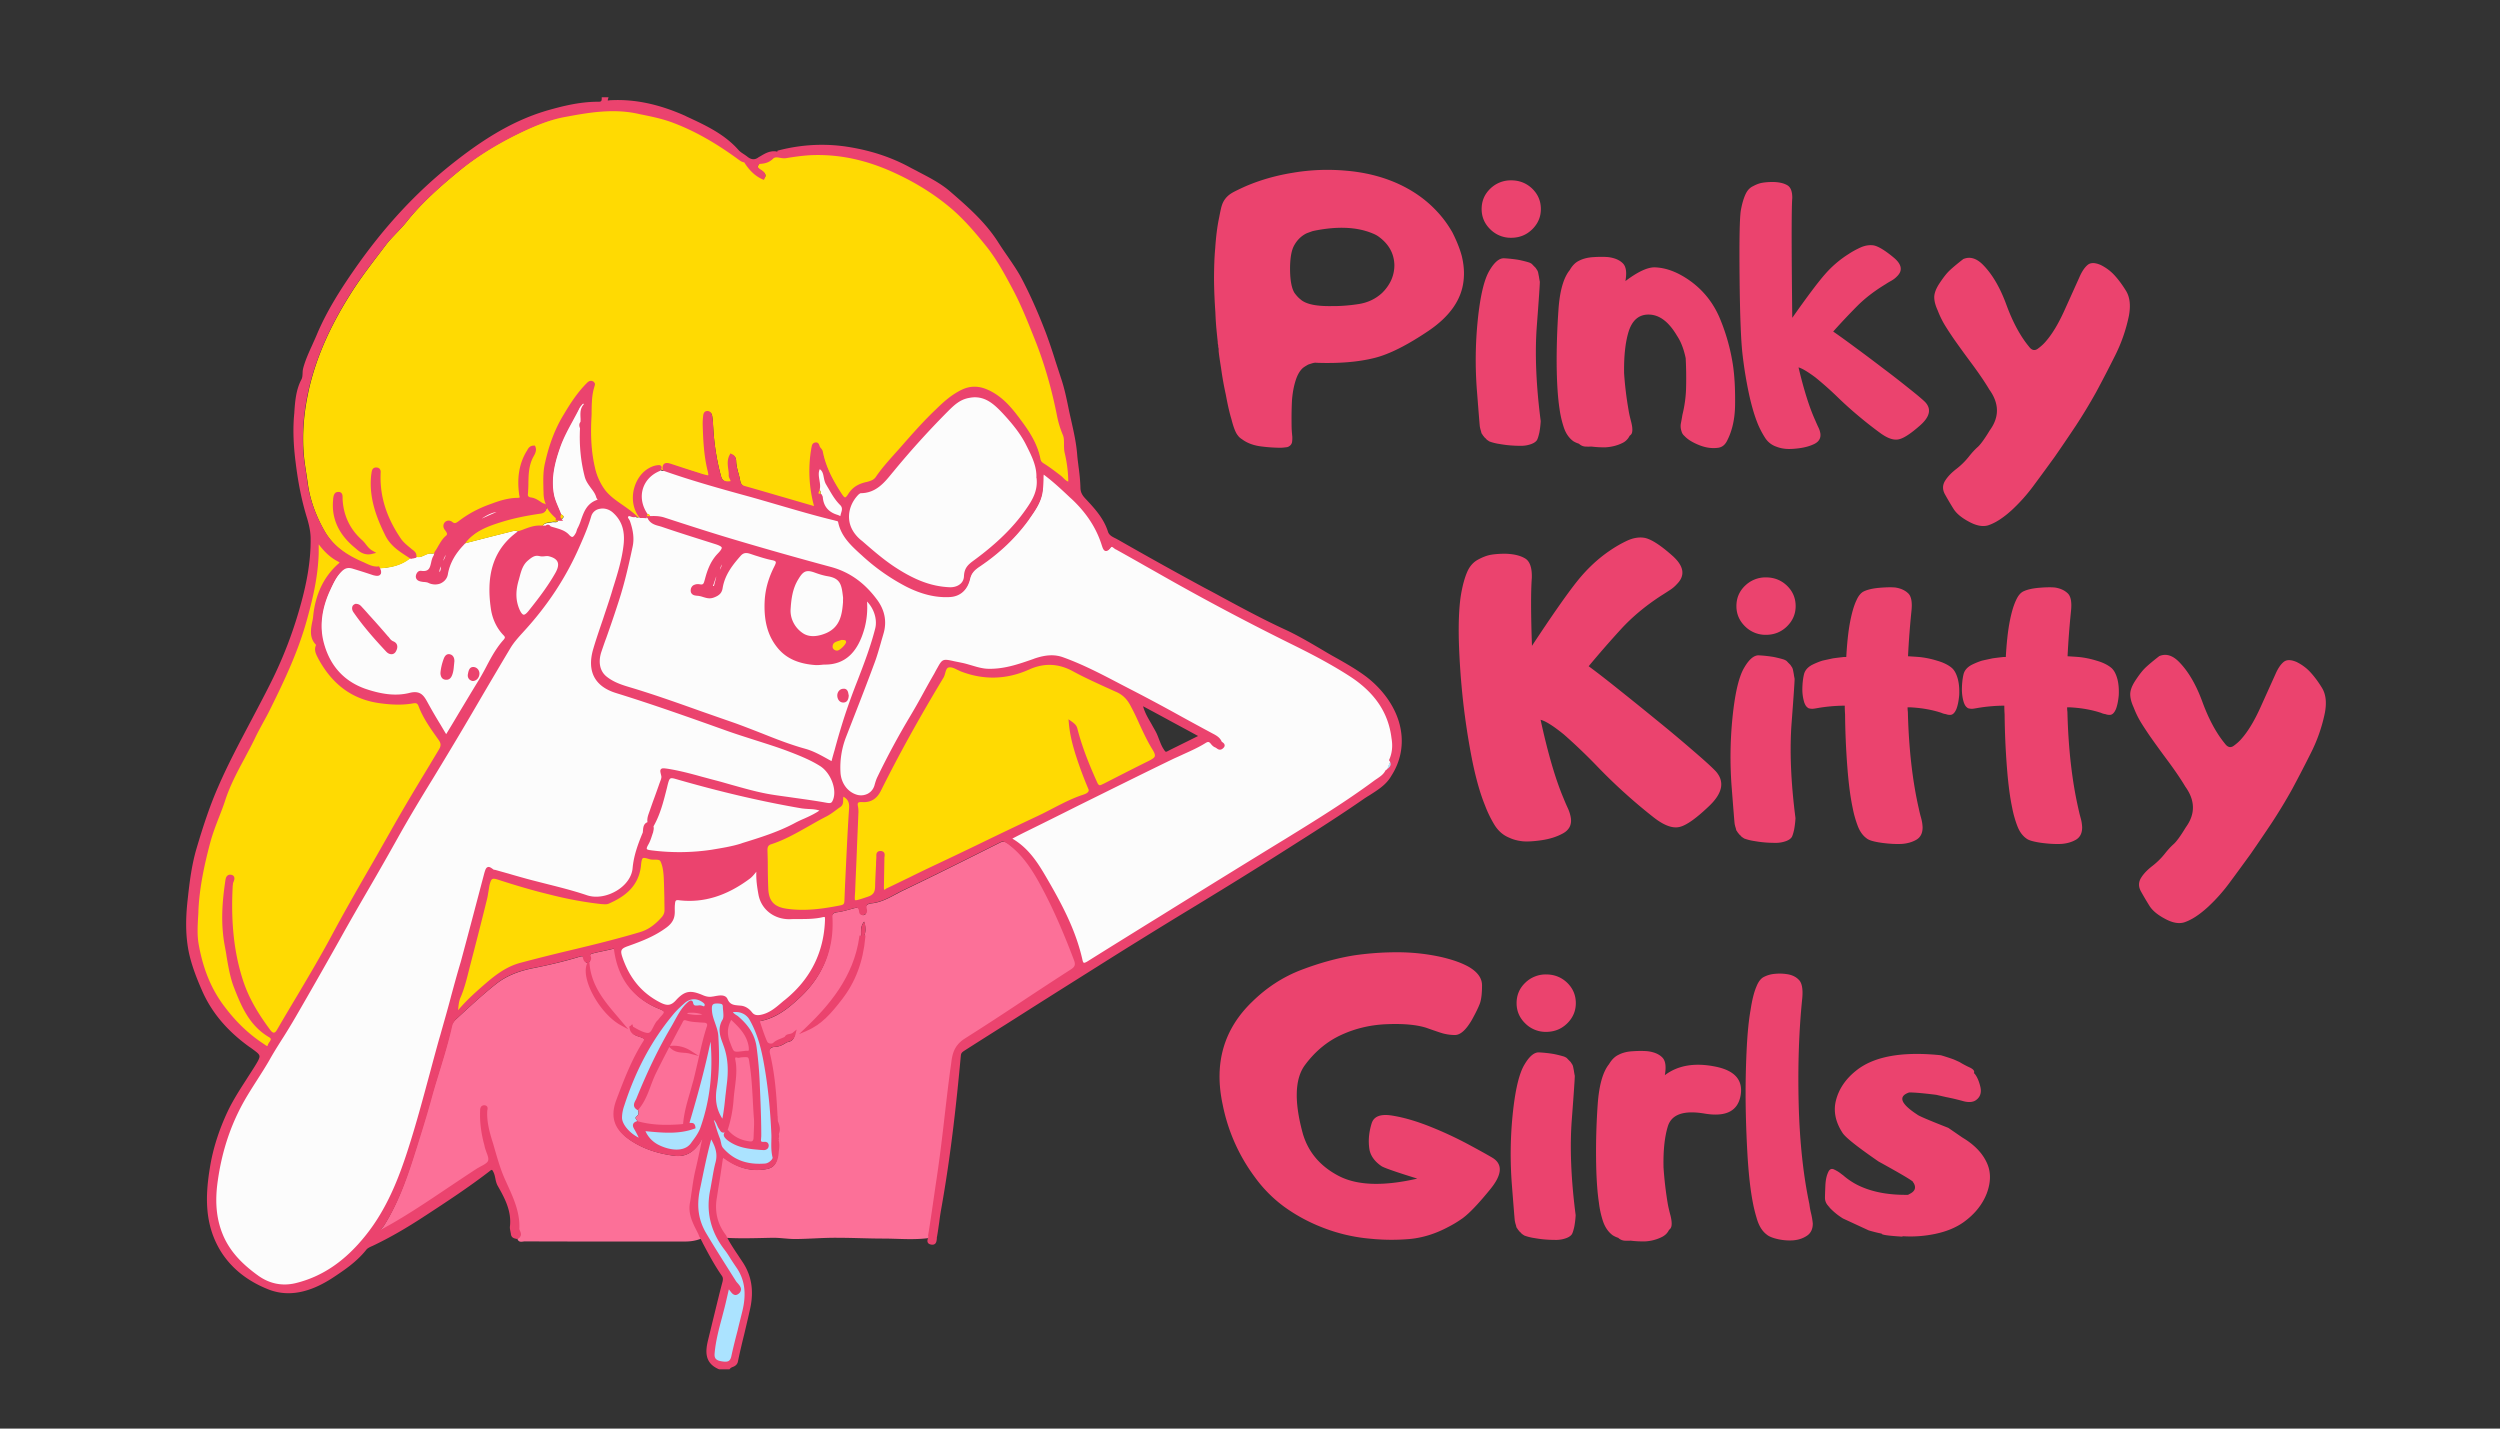 <svg xmlns="http://www.w3.org/2000/svg" width="350" viewBox="0 0 262.5 150" height="200" version="1.0"><rect x="0" y="0" width="262.5" height="150" fill="#333333" stroke="none"/><defs><clipPath id="a"><path d="M73 119h6v24.809h-6zm0 0"/></clipPath><clipPath id="b"><path d="M19.465 10.188h128.008v133.62H19.465zm0 0"/></clipPath></defs><path d="M128.003 22.873c.133-.695.223-1.101.266-1.218.164-.594.523-1.055 1.078-1.39.207-.126.649-.345 1.328-.657 1.57-.688 3.266-1.176 5.078-1.469a21.674 21.674 0 0 1 5.547-.219c1.926.157 3.692.586 5.297 1.282 1.738.761 3.195 1.793 4.375 3.093.57.618 1.082 1.32 1.531 2.11.457.906.786 1.734.985 2.484.219.906.281 1.762.187 2.563-.21 2-1.433 3.761-3.672 5.28-2.242 1.513-4.125 2.462-5.656 2.845-1.687.43-3.73.601-6.125.515-.105-.02-.246-.004-.422.047-.18.055-.324.102-.437.14-.156.087-.32.184-.485.298-.355.273-.636.734-.843 1.39-.188.586-.313 1.262-.375 2.031a36.384 36.384 0 0 0-.047 2.141c0 .344.004.664.015.953.02.293.04.543.063.75.008.23 0 .434-.031.61a.635.635 0 0 1-.235.359.681.681 0 0 1-.422.156 4.42 4.42 0 0 1-.578.047 16.36 16.36 0 0 1-2.125-.156c-.761-.113-1.398-.363-1.906-.75a1.348 1.348 0 0 1-.422-.39c-.23-.27-.453-.837-.672-1.704-.199-.656-.398-1.52-.593-2.594a33.728 33.728 0 0 1-.485-2.703c-.156-.988-.246-1.613-.265-1.875v-.234c-.012-.05-.024-.098-.032-.14a.388.388 0 0 1-.015-.11.627.627 0 0 0-.032-.235.392.392 0 0 0-.015-.093v-.125c-.055-.5-.106-1.016-.156-1.547a36.316 36.316 0 0 1-.094-1.594 55.404 55.404 0 0 1-.14-3.328c0-1.332.038-2.453.124-3.36.082-1.25.219-2.316.406-3.203zm16.172 1.657c-1.687-.719-3.804-.805-6.343-.266-.262.094-.477.172-.641.234-.594.293-1.055.762-1.375 1.407-.25.543-.371 1.37-.36 2.484.02 1.117.176 1.906.47 2.375.218.293.421.512.609.656.55.512 1.656.75 3.312.72.852.01 1.77-.056 2.75-.204.988-.145 1.828-.535 2.516-1.172.406-.394.722-.836.953-1.328.226-.5.344-1.035.344-1.61-.032-1.226-.602-2.234-1.703-3.015a2.767 2.767 0 0 0-.532-.281zM155.072 40.952a41.466 41.466 0 0 1 .094-7.36c.258-2.5.66-4.21 1.203-5.14.54-.938 1.078-1.38 1.61-1.329.538.032 1.05.09 1.53.172.438.094.786.184 1.048.266.062.023.144.062.25.125.039.031.101.094.187.187 0 0 .07.075.219.22.031.03.086.116.172.25.05.062.093.163.125.296l.093.484c0 .032.024.184.079.454.007.199-.094 1.734-.313 4.609s-.086 6.219.406 10.031c-.023.406-.07.805-.14 1.188-.086.386-.168.652-.25.797-.149.23-.45.402-.907.515-.21.055-.437.086-.687.094-.25 0-.508-.004-.766-.016a11.777 11.777 0 0 1-1.547-.172 5.44 5.44 0 0 1-1.078-.265 1.69 1.69 0 0 1-.187-.125c-.055-.02-.125-.086-.219-.203a.748.748 0 0 1-.203-.219c0 .023-.059-.055-.172-.234-.043-.032-.078-.13-.11-.297a2.907 2.907 0 0 1-.124-.485c-.024-.156-.125-1.437-.313-3.843zm3.594-22.016c.875 0 1.613.293 2.219.875.601.586.906 1.297.906 2.14 0 .825-.305 1.532-.906 2.126-.606.593-1.344.89-2.22.89a3.04 3.04 0 0 1-2.187-.89c-.605-.594-.906-1.301-.906-2.125 0-.844.301-1.555.906-2.141a3.073 3.073 0 0 1 2.188-.875zM165.793 46.592a2.604 2.604 0 0 1-.593-.265c-.47-.344-.809-.844-1.016-1.5a10.922 10.922 0 0 1-.437-1.922c-.18-1.196-.278-2.727-.297-4.594-.012-1.863.05-3.785.187-5.766.133-1.988.531-3.382 1.188-4.187.27-.477.597-.805.984-.985.426-.218.93-.343 1.516-.375.582-.039 1.097-.039 1.547 0 .664.086 1.171.297 1.515.641.352.336.445.961.281 1.875 1.352-1.02 2.414-1.5 3.188-1.437 1.219.062 2.473.574 3.766 1.53 1.363 1.024 2.375 2.352 3.03 3.985a20.803 20.803 0 0 1 1.329 4.89c.156 1.138.223 2.466.203 3.985-.012 1.524-.309 2.824-.89 3.906-.212.375-.5.586-.876.641-.648.094-1.32 0-2.015-.281-.7-.281-1.215-.602-1.547-.969a.904.904 0 0 1-.297-.484 1.602 1.602 0 0 1-.062-.844c.062-.313.113-.602.156-.875.25-1.008.379-2.02.39-3.031a39.85 39.85 0 0 0-.046-2.922c-.2-.957-.5-1.738-.907-2.344-.855-1.457-1.828-2.203-2.922-2.234-1.093-.032-1.828.61-2.203 1.922-.304 1.054-.449 2.398-.437 4.03v.173a36.33 36.33 0 0 0 .469 3.89c.039.282.132.703.28 1.266.165.668.161 1.105-.015 1.312a1.635 1.635 0 0 1-.156.141 1.593 1.593 0 0 1-.719.734c-.543.274-1.14.43-1.797.47a10.231 10.231 0 0 1-1.484-.079c-.23.012-.45.012-.656 0a1.04 1.04 0 0 1-.657-.297zM188.188 33.373c1.551-2.207 2.696-3.734 3.438-4.578a11.148 11.148 0 0 1 2.484-2.125c.375-.25.79-.476 1.25-.687.47-.207.922-.281 1.36-.219.476.086 1.164.496 2.062 1.234.906.73 1.04 1.403.406 2.016-.156.168-.351.32-.578.453-.23.125-.437.25-.625.375-1.187.719-2.199 1.5-3.03 2.344a72.28 72.28 0 0 0-2.47 2.625c.563.387 1.328.937 2.297 1.656.969.711 1.946 1.446 2.938 2.203 1 .75 1.91 1.461 2.734 2.125.832.657 1.395 1.133 1.688 1.422.675.719.504 1.531-.516 2.438-1.023.906-1.793 1.402-2.313 1.484-.5.094-1.117-.117-1.843-.64a41.344 41.344 0 0 1-2.203-1.72 39.179 39.179 0 0 1-2.22-1.984 35.376 35.376 0 0 0-2.437-2.172c-.812-.601-1.402-.953-1.765-1.046.562 2.367 1.144 4.214 1.75 5.546.093.22.195.454.312.704.125.242.203.48.235.718.05.461-.149.809-.594 1.047-.45.23-.985.383-1.61.469-.617.082-1.109.102-1.484.062a3.558 3.558 0 0 1-.969-.234 2.242 2.242 0 0 1-1.172-.953 9.424 9.424 0 0 1-.703-1.328c-.355-.844-.68-1.926-.968-3.25a43.997 43.997 0 0 1-.672-4.11c-.168-1.414-.274-4.078-.313-7.984-.039-3.914 0-6.297.125-7.14.133-.75.313-1.348.531-1.797.188-.375.442-.633.766-.782.363-.195.695-.316 1-.359.3-.05.66-.078 1.078-.078.625.012 1.117.12 1.485.328.375.2.554.656.546 1.375-.085.95-.085 5.137 0 12.562zM203.566 29.873c.438-.675.82-1.171 1.156-1.484.332-.312.805-.707 1.422-1.187.688-.29 1.367-.098 2.047.578.988.992 1.817 2.402 2.485 4.234.675 1.836 1.468 3.297 2.375 4.39.28.376.582.45.906.22.332-.239.613-.493.844-.766.664-.758 1.312-1.828 1.937-3.203l1.594-3.532c.258-.601.547-1.035.86-1.296.312-.27.773-.27 1.39 0 .582.293 1.07.664 1.469 1.109.406.45.789.969 1.156 1.562.426.668.535 1.555.328 2.657a16.796 16.796 0 0 1-1.453 4.187 143.521 143.521 0 0 1-1.985 3.828 57.04 57.04 0 0 1-2.125 3.516 204.844 204.844 0 0 1-2.25 3.312c-.71.977-1.421 1.954-2.14 2.922a18.378 18.378 0 0 1-2.328 2.625c-.899.82-1.727 1.36-2.485 1.61-.562.176-1.23.054-2-.36-.773-.406-1.312-.851-1.625-1.328-.304-.48-.605-.992-.906-1.531-.305-.531-.289-1.043.047-1.531.25-.387.629-.778 1.14-1.172a7.648 7.648 0 0 0 1.313-1.297c.32-.406.629-.742.922-1 .3-.27.723-.852 1.266-1.75 1.02-1.395 1.003-2.82-.047-4.281-.43-.727-1.028-1.614-1.797-2.657-.774-1.039-1.39-1.894-1.86-2.562a38.33 38.33 0 0 1-.968-1.469 9.648 9.648 0 0 1-.797-1.625c-.23-.5-.352-.945-.36-1.344-.011-.394.145-.851.47-1.375zM160.856 67.814c2.156-3.27 3.75-5.547 4.781-6.828 1.031-1.282 2.172-2.344 3.422-3.188a12.837 12.837 0 0 1 1.734-1c.657-.312 1.274-.422 1.86-.328.676.117 1.64.727 2.89 1.828 1.258 1.094 1.446 2.094.563 3-.23.262-.5.492-.813.688-.304.199-.593.386-.875.562-1.636 1.063-3.03 2.227-4.187 3.484a109.315 109.315 0 0 0-3.422 3.922c.8.586 1.863 1.407 3.187 2.47a420.365 420.365 0 0 1 4.063 3.28 145.252 145.252 0 0 1 3.781 3.172c1.156.992 1.938 1.703 2.344 2.14.926 1.075.68 2.282-.734 3.626-1.407 1.344-2.465 2.078-3.172 2.203-.7.137-1.559-.188-2.578-.969a56.655 56.655 0 0 1-3.032-2.547 56.66 56.66 0 0 1-3.062-2.968 59.25 59.25 0 0 0-3.39-3.235c-1.118-.906-1.934-1.422-2.454-1.547.77 3.532 1.578 6.29 2.422 8.266.133.336.285.684.453 1.047.164.367.27.726.313 1.078.07.668-.204 1.18-.829 1.531-.617.344-1.359.586-2.234.719-.867.125-1.555.164-2.062.11-.512-.063-.954-.18-1.329-.36-.68-.27-1.218-.75-1.625-1.438a12.278 12.278 0 0 1-.953-1.984c-.511-1.25-.964-2.86-1.359-4.828a75.66 75.66 0 0 1-.938-6.125 79.933 79.933 0 0 1-.437-6.125c-.055-1.969.008-3.578.187-4.828.176-1.113.422-2.016.735-2.703.258-.532.61-.914 1.047-1.157.508-.28.972-.457 1.39-.53.414-.071.922-.11 1.516-.11.863.023 1.55.183 2.062.484.508.293.75.977.72 2.047-.106 1.43-.102 3.809.015 7.14zM181.824 82.642a41.466 41.466 0 0 1 .094-7.36c.258-2.5.66-4.21 1.203-5.14.539-.938 1.078-1.38 1.61-1.328.538.03 1.05.09 1.53.172.438.093.786.183 1.047.265.063.024.145.063.25.125.04.031.102.094.188.188 0 0 .07.074.219.218.03.032.086.118.171.25.051.063.094.165.125.297.032.157.063.32.094.485 0 .03.024.183.078.453.008.199-.093 1.734-.312 4.61-.219 2.874-.086 6.218.406 10.03-.023.407-.07.805-.14 1.188-.086.387-.169.652-.25.797-.149.23-.45.402-.907.515-.21.055-.437.086-.687.094-.25 0-.508-.004-.766-.015a11.777 11.777 0 0 1-1.547-.172 5.44 5.44 0 0 1-1.078-.266 1.69 1.69 0 0 1-.187-.125c-.055-.02-.125-.086-.22-.203a.748.748 0 0 1-.202-.219c0 .024-.059-.054-.172-.234-.043-.031-.078-.13-.11-.297a2.907 2.907 0 0 1-.125-.484c-.023-.157-.125-1.438-.312-3.844zm3.594-22.016c.875 0 1.613.293 2.218.875.602.586.907 1.297.907 2.14 0 .825-.305 1.532-.907 2.126-.605.594-1.343.89-2.218.89a3.04 3.04 0 0 1-2.188-.89c-.605-.594-.906-1.301-.906-2.125 0-.844.3-1.555.906-2.14a3.073 3.073 0 0 1 2.188-.876zM193.858 68.986c.082-1.457.21-2.664.39-3.625.188-.989.41-1.758.672-2.313.207-.469.457-.781.75-.937.395-.196.946-.329 1.656-.391.72-.063 1.282-.07 1.688-.031.562.086 1.008.289 1.344.61.332.312.445.937.343 1.874a89.376 89.376 0 0 0-.359 4.734c.383.024.774.047 1.172.079a9.461 9.461 0 0 1 1.89.39c.633.18 1.145.43 1.532.75.281.242.492.637.64 1.188.125.492.172 1.054.141 1.687-.055.594-.152 1.078-.297 1.453-.18.418-.402.621-.672.61a1.18 1.18 0 0 1-.422-.078 1.663 1.663 0 0 1-.484-.141c-.969-.32-2.07-.516-3.297-.578h-.25c0 .156.008.32.031.484.094 3.836.477 7.23 1.157 10.188.062.304.14.62.234.953.094.336.145.664.156.984 0 .606-.218 1.04-.656 1.297-.437.25-.95.399-1.531.438-.586.03-1.278-.004-2.078-.11-.805-.113-1.325-.258-1.563-.437-.437-.301-.773-.766-1-1.39a11.37 11.37 0 0 1-.515-1.845c-.243-1.132-.43-2.582-.563-4.343a82.143 82.143 0 0 1-.234-5.47 12.25 12.25 0 0 1-.032-.921h-.109c-.96.012-1.902.102-2.828.266-.242.043-.39.062-.453.062-.149 0-.29-.02-.422-.062a.926.926 0 0 1-.281-.266 1.722 1.722 0 0 1-.203-.484 4.78 4.78 0 0 1-.157-1.36c.012-.508.063-.972.157-1.39.093-.457.398-.817.921-1.079a7.69 7.69 0 0 1 1-.406c.258-.062.641-.144 1.141-.25.207-.031.582-.078 1.125-.14zM210.61 68.986c.082-1.457.211-2.664.391-3.625.187-.989.41-1.758.672-2.313.207-.469.457-.781.75-.937.394-.196.945-.329 1.656-.391.719-.063 1.281-.07 1.688-.031.562.086 1.007.289 1.343.61.332.312.446.937.344 1.874a89.376 89.376 0 0 0-.36 4.734c.384.024.774.047 1.173.079a9.461 9.461 0 0 1 1.89.39c.633.18 1.145.43 1.531.75.282.242.493.637.641 1.188.125.492.172 1.054.14 1.687-.054.594-.152 1.078-.296 1.453-.18.418-.402.621-.672.61a1.18 1.18 0 0 1-.422-.078 1.663 1.663 0 0 1-.484-.141c-.969-.32-2.07-.516-3.297-.578h-.25c0 .156.008.32.031.484.094 3.836.477 7.23 1.156 10.188.063.304.141.62.235.953.093.336.144.664.156.984 0 .606-.219 1.04-.656 1.297-.438.25-.95.399-1.532.438-.585.03-1.277-.004-2.078-.11-.804-.113-1.324-.258-1.562-.437-.438-.301-.774-.766-1-1.39a11.37 11.37 0 0 1-.516-1.845c-.242-1.132-.43-2.582-.562-4.343a82.143 82.143 0 0 1-.235-5.47 12.25 12.25 0 0 1-.03-.921h-.11c-.961.012-1.903.102-2.828.266-.243.043-.391.062-.454.062-.148 0-.289-.02-.421-.062a.926.926 0 0 1-.282-.266 1.722 1.722 0 0 1-.203-.484 4.78 4.78 0 0 1-.156-1.36c.012-.508.062-.972.156-1.39.094-.457.399-.817.922-1.079a7.69 7.69 0 0 1 1-.406c.258-.062.64-.144 1.14-.25.208-.031.583-.078 1.126-.14zM224.144 71.564c.438-.676.82-1.172 1.156-1.485.333-.312.805-.707 1.422-1.187.688-.29 1.368-.098 2.047.578.989.992 1.817 2.402 2.485 4.234.675 1.836 1.468 3.297 2.375 4.39.28.376.582.45.906.22.332-.239.613-.492.844-.766.664-.758 1.312-1.828 1.937-3.203l1.594-3.531c.258-.602.547-1.035.86-1.297.312-.27.773-.27 1.39 0 .582.293 1.07.664 1.469 1.11.406.448.789.968 1.156 1.562.426.668.535 1.554.328 2.656a16.796 16.796 0 0 1-1.453 4.187 143.521 143.521 0 0 1-1.985 3.829 57.04 57.04 0 0 1-2.125 3.515 204.844 204.844 0 0 1-2.25 3.313c-.71.976-1.421 1.953-2.14 2.922a18.378 18.378 0 0 1-2.328 2.625c-.899.82-1.727 1.359-2.485 1.609-.562.176-1.23.055-2-.36-.773-.406-1.312-.851-1.625-1.328-.304-.48-.605-.992-.906-1.53-.305-.532-.289-1.044.047-1.532.25-.387.629-.777 1.14-1.172a7.648 7.648 0 0 0 1.313-1.297c.32-.406.629-.742.922-1 .3-.27.723-.851 1.266-1.75 1.02-1.394 1.004-2.82-.047-4.281-.43-.727-1.028-1.613-1.797-2.656-.774-1.04-1.39-1.895-1.86-2.563a38.33 38.33 0 0 1-.968-1.469 9.648 9.648 0 0 1-.797-1.625c-.23-.5-.352-.945-.36-1.343-.011-.395.145-.852.47-1.375zM151.269 100.473c1.281.293 2.29.656 3.031 1.093.875.532 1.313 1.164 1.313 1.891 0 .844-.074 1.477-.219 1.89-.148.407-.43.985-.844 1.735-.617 1.063-1.21 1.594-1.781 1.594a4.853 4.853 0 0 1-1.531-.25c-.5-.164-.985-.332-1.453-.5-.993-.32-2.344-.453-4.063-.39-1.719.054-3.336.421-4.844 1.109-1.5.68-2.789 1.742-3.859 3.187-1.062 1.438-1.14 3.824-.234 7.156.562 1.961 1.812 3.45 3.75 4.469 1.937 1.023 4.695 1.121 8.28.297-2.241-.695-3.495-1.133-3.765-1.313-.375-.257-.668-.539-.875-.843a2.279 2.279 0 0 1-.375-.86c-.148-.875-.078-1.781.203-2.718.207-.782.914-1.079 2.125-.891 1.207.187 2.532.57 3.97 1.14a39.346 39.346 0 0 1 4.109 1.907c1.3.699 2.16 1.18 2.578 1.437 1.02.68.914 1.766-.313 3.266-1.219 1.5-2.183 2.512-2.89 3.031-.5.356-1.008.664-1.516.922-1.344.719-2.703 1.14-4.078 1.266a21.873 21.873 0 0 1-4.078-.032 17.91 17.91 0 0 1-5.188-1.234 17.788 17.788 0 0 1-3.797-2.062 14.067 14.067 0 0 1-3.156-3.157 18.895 18.895 0 0 1-3.39-7.64c-.926-4.32.113-7.926 3.124-10.813 1.508-1.476 3.211-2.582 5.11-3.312 1.906-.727 3.754-1.239 5.547-1.532a31.323 31.323 0 0 1 4.562-.328c1.55 0 3.067.164 4.547.485zM158.742 124.332a41.466 41.466 0 0 1 .094-7.36c.258-2.5.66-4.21 1.203-5.14.54-.937 1.078-1.379 1.61-1.328.539.031 1.05.09 1.53.172.438.094.786.183 1.048.265.062.024.144.063.25.125.039.032.101.094.187.188 0 0 .07.074.219.219.031.03.086.117.172.25.05.062.094.164.125.297l.094.484c0 .031.023.184.078.453.008.2-.094 1.734-.313 4.61-.219 2.874-.086 6.218.406 10.03-.023.407-.07.805-.14 1.188-.086.387-.168.653-.25.797-.149.23-.45.402-.906.516-.211.054-.438.086-.688.093-.25 0-.508-.003-.766-.015a11.777 11.777 0 0 1-1.546-.172 5.44 5.44 0 0 1-1.079-.266 1.69 1.69 0 0 1-.187-.125c-.055-.02-.125-.086-.219-.203a.748.748 0 0 1-.203-.219c0 .024-.058-.054-.172-.234-.043-.031-.078-.129-.11-.297a2.907 2.907 0 0 1-.124-.484c-.024-.156-.125-1.438-.313-3.844zm3.594-22.016c.875 0 1.613.293 2.219.875.601.586.906 1.297.906 2.141 0 .824-.305 1.531-.906 2.125-.606.594-1.344.89-2.219.89a3.04 3.04 0 0 1-2.187-.89c-.606-.594-.907-1.3-.907-2.125 0-.844.301-1.555.907-2.14a3.073 3.073 0 0 1 2.187-.876zM169.917 129.973a2.608 2.608 0 0 1-.578-.266c-.47-.344-.813-.844-1.032-1.5a9.897 9.897 0 0 1-.421-1.922c-.18-1.195-.278-2.726-.297-4.594a70.836 70.836 0 0 1 .172-5.765c.144-1.988.539-3.383 1.187-4.188.281-.476.613-.804 1-.984.414-.219.914-.344 1.5-.375.582-.04 1.102-.04 1.563 0 .664.086 1.171.297 1.515.64.352.336.445.961.281 1.876 1.344-1.02 3.079-1.329 5.204-.922 2.125.398 3.039 1.418 2.75 3.062-.293 1.637-1.555 2.266-3.782 1.89-2.218-.374-3.511.095-3.875 1.407-.312 1.055-.46 2.398-.437 4.031v.172a38.55 38.55 0 0 0 .453 3.89c.05.282.148.704.297 1.266.156.668.144 1.106-.031 1.313a.798.798 0 0 1-.141.14c-.149.313-.39.56-.734.735a4.461 4.461 0 0 1-1.797.469c-.5.007-.996-.016-1.485-.078a6.13 6.13 0 0 1-.656 0 1.077 1.077 0 0 1-.656-.297zM189.234 104.848c-.344 3.336-.47 7-.375 11 .101 3.992.476 7.515 1.125 10.578.039.324.101.664.187 1.015.082.344.14.688.172 1.032 0 .593-.215 1.027-.64 1.297-.419.273-.903.43-1.454.468a5.653 5.653 0 0 1-1.625-.14c-.531-.125-.914-.285-1.14-.485-.418-.32-.735-.804-.954-1.453-.21-.656-.37-1.289-.484-1.906-.23-1.176-.406-2.68-.531-4.516a120.143 120.143 0 0 1-.219-5.703 94.451 94.451 0 0 1 .094-5.64c.082-1.801.223-3.254.422-4.36.156-1.039.36-1.851.61-2.437.187-.477.425-.805.718-.985a3.069 3.069 0 0 1 1.219-.36 5.15 5.15 0 0 1 1.265.032c.531.074.953.278 1.266.61.32.324.437.976.344 1.953zM204.575 118.426l1.453 1 .125.078c1.164.71 1.976 1.555 2.437 2.531.469.969.473 2.063.016 3.281-.469 1.2-1.305 2.22-2.5 3.063-.793.543-1.75.934-2.875 1.172a12.61 12.61 0 0 1-3.469.25v.047h-.031c-1.492-.094-2.203-.196-2.14-.313a16.739 16.739 0 0 1-1.376-.344l-2.703-1.25a7.005 7.005 0 0 1-1.39-1.125.115.115 0 0 0-.047-.062c-.012-.008-.016-.031-.016-.063-.043-.007-.07-.02-.078-.03 0-.02-.012-.04-.031-.063a1.21 1.21 0 0 1-.328-.782v-.125c.007-.351.023-.785.046-1.296.032-.508.118-.926.266-1.25.145-.375.363-.489.656-.344.29.137.54.293.75.469.02.011.04.027.063.046.02.024.047.04.078.047a7.39 7.39 0 0 0 1.687 1.125c1.426.68 3.149 1 5.172.969.063-.031.164-.086.313-.172.437-.258.535-.61.297-1.047l-.063-.078a.197.197 0 0 1-.015-.062c-.125-.164-1.336-.88-3.625-2.141-2.188-1.508-3.446-2.504-3.766-2.984-.774-1.176-1-2.344-.688-3.5.313-1.157.993-2.16 2.047-3.016 1.864-1.531 4.848-2.082 8.953-1.656.5.148.946.293 1.344.437.145.063.352.157.625.282.27.168.586.34.953.515.469.2.649.414.547.64.04.032.078.071.11.11.238.313.425.75.562 1.313.133.554.023.992-.328 1.312a.808.808 0 0 0-.094.078c-.312.242-.762.29-1.344.14a23.202 23.202 0 0 0-1.843-.437l-1.016-.234c-1.305-.164-2.25-.25-2.844-.25-1.199.406-.906 1.188.875 2.344.145.125 1.223.586 3.235 1.375zm0 0" fill="#eb436e"/><g clip-path="url(#a)"><path fill="#abe3ff" d="M76.191 131.121c-1.449-1.871-1.957-3.937-1.449-6.246.195-.926.293-1.871.535-2.781.293-1.059-.082-1.922-.668-2.817-.52 1.938-.91 3.84-1.3 5.743-.344 1.66-.18 3.16.714 4.656a175.186 175.186 0 0 0 3.079 4.945c.21.324.847.75.359 1.14-.457.34-.637-.41-1.012-.652-.113.52-.21.993-.324 1.465-.422 1.84-1.059 3.645-1.238 5.531-.063.668.246.93.863 1.024.602.082 1.043.066 1.207-.664.356-1.578.781-3.156 1.152-4.719.41-1.676.36-3.305-.699-4.77-.422-.632-.765-1.269-1.219-1.855zm0 0"/></g><path fill="#abe3ff" d="M81.156 119.05c-.097-2.425-.324-4.831-.75-7.21-.293-1.692-.699-3.383-1.644-4.863-.422-.668-1.203-.961-2.067-.782.098.39.457.504.715.735.977.828 1.66 1.789 1.84 3.12a41.98 41.98 0 0 1 .328 3.778c.078 1.836.16 3.66.16 5.5 0 .469-.18.828.508.797.129 0 .293.047.293.21 0 .228-.215.34-.39.325-1.32-.129-2.657-.18-3.747-1.058-.21-.176-.457-.454-.035-.7.02-.144-.015-.257-.176-.277-.375.41-.457.035-.62-.21-.243-.356-.278-.86-.946-1.22.313.942.508 1.723.8 2.457.145.34.098.715.376 1.04 1.219 1.386 2.765 1.773 4.523 1.66.54-.032.996-.586.93-.813-.18-.863-.067-1.676-.098-2.488zM74.691 108.277c-.652 3.29-1.53 6.528-2.492 9.762.164.02.262.035.36.05.129.016.277-.015.308.278-1.726.617-3.515.39-5.355.227.308.797.832 1.383 1.48 1.726 1.172.618 2.883.91 3.68-.18.375-.519.781-1.042 1.012-1.66 1.187-3.304 1.398-6.718 1.007-10.203zm0 0"/><path fill="#abe3ff" d="M66.941 117.895c.114-.262-.437-.438-.097-.684.36-.262.129-.57.129-.848-.438-.308-.098-.648.02-.925 1.023-2.54 2.163-5.012 3.546-7.372.523-.879.914-1.84 1.66-2.57.133-.113.375-.39.426-.18.129.7.668.344 1.008.457.148.047.39.16.488-.097.098-.246-.047-.406-.242-.54-.7-.503-1.484-.468-2.133.118-.457.406-.879.828-1.289 1.3-2.344 2.833-3.953 6.051-5.078 9.516-.129.426-.227.88-.227 1.32.016.895 1.121 2.016 2.309 2.376-.227-.438-.438-.848-.648-1.239-.149-.273-.262-.504.128-.632zM75.293 108.781c.098 1.809.133 3.614-.16 5.403-.23 1.32-.035 2.523.828 3.664.309-1.352.39-2.637.539-3.922.18-1.403.164-2.766-.328-4.153-.293-.828-.746-1.675-.145-2.632.227-.375.067-.993.067-1.516 0-.293-.164-.406-.473-.438-.93-.082-1.094.145-.976 1.09.097.895.601 1.61.648 2.504zM146.074 79.805c-.23.375-.39.765-.472 1.187.406-.293.78-.601.472-1.187zM76.336 58.457h-.047l.016.047zm0 0"/><path fill="#fcfcfc" d="M86.254 80.277c-.996-.636-2.102-1.074-3.176-1.5-2.2-.859-4.512-1.46-6.742-2.261-3.844-1.364-7.668-2.73-11.559-3.938-2.23-.7-2.949-2.242-2.28-4.473.585-1.953 1.304-3.87 1.905-5.824.504-1.676 1.075-3.336 1.27-5.093.144-1.352-.113-2.586-1.172-3.532-.895-.797-2.246-.554-2.54.489-.312 1.058-.75 2.066-1.19 3.074-1.465 3.351-3.485 6.312-5.926 9.015-.489.536-.977 1.09-1.352 1.707-2.101 3.532-4.168 7.079-6.27 10.61-1.84 3.11-3.792 6.168-5.566 9.324-2.004 3.578-4.086 7.11-6.09 10.672a800.238 800.238 0 0 1-4.656 8.168c-.894 1.531-1.89 3.012-2.77 4.558-.925 1.625-2.05 3.157-2.93 4.832-1.32 2.489-2.085 5.094-2.476 7.844-.293 2.082-.21 4.149.703 6.102.813 1.722 2.133 2.96 3.645 4.05 1.223.88 2.574 1.137 4.008.797 3.125-.75 5.52-2.62 7.488-5.093 2.102-2.637 3.371-5.711 4.395-8.852 1.273-3.871 2.23-7.844 3.324-11.762.406-1.484.828-2.945 1.238-4.425 1.172-4.348 2.328-8.692 3.485-13.036.195-.714.21-.73.746-.324.05.047.164.016.23.047 1.121.309 2.23.637 3.352.945 2.086.57 4.203 1.008 6.238 1.707 2 .668 4.836-.843 5.047-2.96.129-1.332.586-2.54 1.074-3.743.066-.39-.05-.879.52-1.007-.114-.325-.016-.637.097-.946.375-1.074.766-2.129 1.14-3.203.099-.277.247-.601.18-.848-.164-.632-.195-.652.473-.554 1.692.261 3.305.765 4.95 1.207 1.968.52 3.906 1.187 5.925 1.511 1.938.31 3.89.52 5.828.88.555.097.703-.032.864-.473.39-1.172-.274-2.946-1.43-3.692zM146.367 77.512c-.344-2.914-2.004-5.012-4.383-6.559-2-1.3-4.117-2.41-6.265-3.465a265.062 265.062 0 0 1-12.164-6.41c-2.067-1.156-4.121-2.344-6.203-3.5-.211-.113-.457-.488-.75-.129-.438.551-.536.16-.653-.195-.617-1.938-1.742-3.566-3.222-4.95-.993-.925-1.985-1.87-3.192-2.75-.047.848 0 1.598-.144 2.298-.196.976-.766 1.789-1.368 2.617-1.402 1.953-3.128 3.547-5.097 4.883-.54.359-.946.699-1.11 1.382-.226.993-.843 1.727-1.918 1.805-1.628.133-3.16-.34-4.593-1.09a21.638 21.638 0 0 1-4.64-3.27c-1.024-.945-2.083-1.87-2.395-3.335-.063-.293-.325-.278-.504-.324-2.961-.715-5.86-1.645-8.793-2.458-3.059-.863-6.137-1.707-9.133-2.75-.227.262-.442.067-.653-.015-1.937.781-2.554 2.91-1.382 4.703.226-.02.422.016.406.293v.031c.504-.015.992-.031 1.5.13 2.426.796 4.867 1.593 7.309 2.312a458.468 458.468 0 0 0 10.293 2.91c1.953.523 3.433 1.691 4.62 3.254.801 1.058 1.11 2.261.704 3.582-.313.976-.54 1.984-.899 2.945-.976 2.633-2.02 5.238-3.027 7.86a8.878 8.878 0 0 0-.586 3.804c.082 1.172.813 2.149 1.84 2.442a1.64 1.64 0 0 0 2.05-1.157c.083-.277.165-.566.294-.828a74.75 74.75 0 0 1 3.402-6.297c.879-1.465 1.664-3.011 2.543-4.492 1.008-1.723.488-1.496 2.703-1.074.91.18 1.758.586 2.719.637 1.773.082 3.367-.504 4.98-1.059.977-.34 1.969-.504 2.98-.129 2.571.941 4.95 2.277 7.36 3.531 2.785 1.43 5.504 2.993 8.27 4.457.375.196.718.407.879.766.082.16.507.242.18.535-.278.246-.438-.066-.634-.129-.164-.066-.308-.23-.425-.375-.211-.242-.407-.277-.7-.097-1.058.652-2.23 1.105-3.336 1.644-5.195 2.52-10.355 5.11-15.52 7.664-.57.274-1.12.567-1.741.895 1.972 1.054 2.996 2.812 3.992 4.539 1.48 2.57 2.848 5.222 3.531 8.152.113.469.262.649.797.324 2.898-1.84 5.832-3.629 8.746-5.433 4.02-2.492 8.043-4.98 12.078-7.453 3.13-1.903 6.239-3.84 9.203-6.02.47-.344 1.04-.602 1.317-1.172.082-.422.246-.832.472-1.187.31-.735.36-1.532.262-2.293zm0 0"/><path fill="#fcfcfc" d="M66.29 57.367c-.407 1.887-.83 3.79-1.43 5.63-.59 1.804-1.223 3.577-1.84 5.37-.395 1.153-.18 2.145.585 2.781.715.586 1.528.88 2.426 1.137 3.742 1.11 7.406 2.508 11.102 3.793 2.476.848 4.855 1.969 7.379 2.684 1.039.293 1.984.879 2.914 1.383.504-1.758.96-3.48 1.511-5.157.997-3.011 2.38-5.906 3.145-9 .262-1.054-.195-2.457-1.223-3.254.149 1.11.082 2.102-.195 3.094-.535 2-1.629 3.774-4.004 3.774-.344 0-.7.082-1.043.05-1.433-.117-2.77-.539-3.726-1.66-1.207-1.418-1.5-3.14-1.403-4.945.067-1.254.442-2.442 1.008-3.55.23-.454.297-.747-.371-.876-.816-.164-1.598-.457-2.395-.703-.406-.129-.734-.063-1.027.277-.894 1.028-1.707 2.082-1.937 3.485-.063.453-.325.683-.813.86-.601.23-1.027-.13-1.531-.177-.293-.035-.75.016-.684-.472.047-.391.422-.504.75-.442.535.098.602-.195.715-.617.277-.96.602-1.902 1.32-2.652.7-.73.633-.961-.359-1.27-1.855-.586-3.695-1.156-5.535-1.789-.504-.18-1.11-.226-1.418-.781-.145 0-.324.031-.457-.145-.16 0-.324 0-.504-.02-.242.247-.453.216-.648-.046-.23.016-.473-.246-.704-.031-.242.242.051.437.114.648.297.863.457 1.742.277 2.621zM88.561 72.48c.36-.03.344.329.41.57-.015.294-.097.587-.44.555-.31-.015-.438-.293-.438-.57 0-.293.21-.535.469-.555zM90.29 56.797c1.222 1.058 2.425 2.117 3.796 2.992 1.723 1.11 3.547 1.938 5.633 2.035.863.031 1.644-.457 1.676-1.285.03-.812.375-1.105 1.007-1.578 2.055-1.512 3.977-3.238 5.457-5.352.7-.992 1.317-2.05 1.157-3.386.082-1.285-.524-2.442-1.075-3.532-.586-1.136-1.402-2.18-2.28-3.14-1.075-1.172-2.18-2.293-4.005-1.903-.93.196-1.582.813-2.215 1.434a85.887 85.887 0 0 0-5.796 6.41c-.848 1.04-1.696 2.13-3.239 2.149-.164 0-.344.16-.457.293-1.187 1.3-1.433 3.332.34 4.863zM38.45 72.563c1.546.539 3.124.832 4.687.425.945-.246 1.285.098 1.66.797.668 1.219 1.402 2.39 2.168 3.692 1.219-2.051 2.36-3.985 3.531-5.891.879-1.414 1.48-3.008 2.621-4.262.23-.242.23-.422-.015-.683a4.827 4.827 0 0 1-1.27-2.621c-.457-3.137-.05-6.02 2.77-8.051-.375-.375-.801-.196-1.207-.098-1.579.39-3.141.797-4.708 1.203-.878.895-1.511 1.934-1.742 3.188-.144.797-1.023 1.172-1.804.797-.23-.114-.524-.098-.782-.145-.21-.05-.457-.098-.472-.375-.016-.242.164-.488.375-.457 1.336.18 1.058-1.023 1.449-1.656.062-.117.082-.262.113-.39-.18.03-.36.097-.539.077-.601-.078-1.074.606-1.726.293-.13.035-.258.051-.391.082-.957.848-2.113 1.106-3.352 1.172.278.555.16.797-.488.602-.7-.211-1.387-.453-2.101-.668-.536-.16-.961-.114-1.418.375-.536.586-.844 1.254-1.172 1.922-.864 1.836-1.219 3.804-.684 5.757.668 2.36 2.102 4.102 4.496 4.915zm10.827-1.758c.032-.258.063-.664.47-.602.245.035.456.309.425.602-.035.261-.195.488-.504.539-.313-.067-.426-.293-.39-.54zm-2.836-.098c.036-.488.149-.957.309-1.414.082-.242.195-.488.508-.406.277.066.324.324.324.554-.082.52-.066 1.008-.262 1.461-.097.215-.226.375-.488.344-.309-.066-.406-.277-.39-.539zm-9.246-7.043c.032-.082.16-.113.196-.133.293.02.406.18.535.313.898 1.008 1.808 2.015 2.687 3.043.196.226.325.468.637.582.406.164.355.554.195.816-.215.324-.57.211-.765-.015-1.172-1.286-2.364-2.575-3.356-4.02-.129-.164-.261-.36-.129-.586zM86.352 96.14c-1.11.243-2.25.165-3.372.196-1.597.031-2.898-.961-3.175-2.441-.164-.88-.293-1.758-.196-2.848-.421.457-.668.832-.992 1.074-2.152 1.594-4.512 2.555-7.262 2.23-.488-.05-.62.083-.652.602-.066.781.195 1.512-.781 2.277-1.254.961-2.606 1.45-3.988 1.954-.801.293-1.012.52-.75 1.316.73 2.215 2.035 3.938 4.183 4.98.668.325 1.156.31 1.711-.293.91-1.007 1.45-1.058 2.734-.503.36.144.684.21 1.09.129.457-.083 1.157-.31 1.352.164.344.761.898.73 1.531.796.442.047.797.278 1.074.649.262.328.586.41 1.075.312 1.074-.23 1.793-.96 2.59-1.597 2.753-2.196 4.183-5.059 4.28-8.59-.015-.375-.081-.488-.452-.406zM67.902 88.605c-.375.637-.082.735.489.817 2.117.258 4.199.242 6.316-.067 1.074-.148 2.168-.343 3.145-.652 1.902-.586 3.84-1.172 5.617-2.113.945-.504 1.984-.832 2.914-1.531-.75-.356-1.48-.211-2.184-.34-4.476-.766-8.87-1.84-13.219-3.094-.636-.176-.832-.063-.976.57-.39 1.563-.719 3.14-1.547 4.555.082.195.031.375-.05.57-.18.442-.278.895-.505 1.285zM57.824 55.46c.668.231 1.418.33 1.922.849.504.539.715.195.961-.196.098-.164.098-.36.195-.52.551-1.058.602-2.456 2-2.929.313-.098.035-.293-.015-.457-.211-.812-.977-1.3-1.203-2.129a16.387 16.387 0 0 1-.504-5.11c-.082-.195-.149-.39.03-.57.099-.617-.194-1.285.325-1.824.098-.097.035-.195-.047-.273-.097-.082-.21-.098-.293 0-.148.16-.293.308-.39.504-.703 1.367-1.532 2.652-2.035 4.117-.555 1.594-.961 3.172-.684 4.879.129.781.504 1.465.781 2.199.39.16.406.34.047.55-.082 0-.18-.015-.262-.015-.078.457-.437.242-.683.309-.407.097-.926 0-1.074.586.21 0 .425.015.636.015.114-.21.211-.129.293.016zm0 0"/><path fill="#fcfcfc" d="M86.855 66.594c1.497-.653 1.727-1.989 1.81-3.403 0-.195.015-.375 0-.57-.165-1.234-.263-2.066-1.728-2.309-.472-.082-.945-.246-1.402-.406-.945-.328-1.316-.097-1.855.797-.618 1.024-.766 2.149-.832 3.27-.063 1.09.507 2.066 1.37 2.636.762.504 1.759.375 2.637-.015zM54.406 64.086c.34.75.684.797 1.188.164 1.023-1.285 2.035-2.57 2.847-4.02.586-1.042.36-1.726-.812-2-.328-.082-.668.063-.977 0-.554-.148-.93.145-1.32.454-.684.57-.828 1.367-1.059 2.164-.293 1.105-.359 2.164.133 3.238zM85.926 51.348c.308.16.246.422.21.683.036.078.067.145.083.227.097 1.058.703 1.707 1.71 1.984.165.051.423.246.458-.015.047-.442.39-.864-.098-1.336-.621-.602-.996-1.383-1.434-2.13-.328-.538-.097-1.382-.863-1.71-.472.797.082 1.547-.066 2.297zM74.773 61.336c-.05.129-.05.293.082.344.196.062.278-.098.325-.262.097-.36.18-.73.261-1.09.422-.441.57-1.008.715-1.691-.617.699-.648.761-.73 1.383-.442.34-.473.878-.653 1.316zM48.984 55.496c1.25-.781 2.637-1.3 3.953-1.937-1.707-.145-2.75 1.058-3.953 1.937zM46.133 60.313c.344-.262.262-.684.36-1.043v-.083c.355-.421.519-.878.487-1.414-.425.391-.585.895-.718 1.383-.176.34-.39.7-.258 1.121 0 .035.113.051.129.035zM48.625 55.934c0-.016-.016-.047-.016-.063-.035.016-.082.031-.117.047 0 0 .02.05.02.066.047-.015.078-.035.113-.05zm0 0"/><path fill="#ffda02" d="M92.195 50.14c.735-1.105 1.66-2.046 2.524-3.023 1.207-1.383 2.394-2.75 3.746-4.02.828-.796 1.644-1.515 2.652-2.019.832-.406 1.68-.422 2.574-.031 1.66.715 2.688 2.066 3.68 3.45.813 1.12 1.531 2.308 1.805 3.71.05.273.18.453.457.617.62.375 1.187.828 1.777 1.27.309.242.504.633 1.04.668a15.499 15.499 0 0 0-.407-3.29c-.145-.617.05-1.285-.18-1.835a10.864 10.864 0 0 1-.586-1.922c-.504-2.621-1.203-5.192-2.164-7.664-.765-1.938-1.515-3.887-2.508-5.758-.832-1.563-1.66-3.125-2.77-4.508-1.089-1.351-2.194-2.668-3.515-3.84-1.953-1.71-4.12-3.027-6.465-4.07-2.59-1.152-5.293-1.805-8.14-1.754-1.028.016-2.05.16-3.063.324-.488.082-1.023-.308-1.465.13-.374.374-.843.456-1.335.472-.942.926.898.812.441 1.629-.832-.344-1.418-.996-1.887-1.778-.261 0-.441-.16-.652-.308-2.133-1.543-4.363-2.895-6.824-3.824-1.235-.47-2.586-.715-3.907-.993-2.554-.52-5.062-.078-7.523.375-1.824.344-3.582 1.106-5.29 1.954-2.116 1.043-4.12 2.277-5.913 3.757-2 1.645-3.973 3.368-5.598 5.418-.668.848-1.515 1.563-2.183 2.442-1.301 1.726-2.637 3.418-3.778 5.258-2.066 3.3-3.695 6.785-4.445 10.625-.375 1.87-.535 3.773-.422 5.675.063 1.172.293 2.328.453 3.5.246 1.774.864 3.418 1.742 4.977.961 1.71 2.477 2.703 4.22 3.45.519.214 1.007.523 1.593.472 1.238-.063 2.394-.324 3.355-1.172-.992-.649-2.02-1.25-2.57-2.375-.98-2-1.727-4.035-1.45-6.313.032-.242.016-.554.325-.57.438-.016.309.39.309.621-.067 2.504.75 4.719 2.148 6.766.328.488.781.832 1.207 1.172.211.18.438.308.406.62.637.31 1.106-.374 1.727-.292.18.015.36-.051.535-.082.39-.54.621-1.188 1.14-1.645.329-.293.134-.57-.066-.847-.129-.176-.195-.407-.03-.602.163-.21.405-.18.585-.031.344.277.586.113.863-.098 1.028-.797 2.133-1.351 3.387-1.805.914-.328 1.758-.586 2.688-.601.535 0 .34-.313.308-.606-.195-1.527-.047-3.007.766-4.375.129-.21.226-.504.617-.52.148.407-.113.731-.258 1.04-.621 1.254-.41 2.605-.539 3.906-.031.278.148.473.426.504.469.066.828.375 1.234.57.18.082.442.082.39.407-.046.293-.226.375-.503.422-1.336.195-2.652.44-3.941.832-1.579.488-3.141 1.039-4.168 2.472 1.562-.406 3.144-.812 4.707-1.203.406-.098.832-.277 1.203.098.75-.23 1.433-.637 2.25-.586.144-.586.668-.488 1.074-.586.242-.067.617.144.684-.309.03-.164-.083-.246-.196-.328-.734-.633-1.191-1.414-1.191-2.422-.016-1.058-.098-2.086.164-3.175.426-1.79 1.027-3.465 1.972-5.043.684-1.122 1.383-2.23 2.329-3.172.129-.133.273-.293.488-.211.258.113.113.34.062.488-.324 1.023-.242 2.066-.293 3.105-.097 1.774-.046 3.563.344 5.274.18.828.52 1.738 1.121 2.52.88 1.124 2.153 1.66 3.16 2.574.196.257.407.308.653.047-1.223-1.61-.586-3.907.765-4.817.34-.226.7-.375 1.09-.406.324-.031.145.18.098.308.21.083.441.278.652.016-.066-.55.227-.57.633-.437 1.125.375 2.266.73 3.387 1.09.797.242.879.195.683-.602-.406-1.594-.453-3.207-.504-4.832-.015-.262.016-.54.051-.797.016-.164.047-.36.242-.375.227-.035.344.18.375.355.067.41.082.817.114 1.207.097 1.754.36 3.48.832 5.188.18.637.73.652 1.074.621.504-.066.031-.504.047-.766.02-.699-.309-1.418.082-2.117.308.164.36.39.375.637.016.715.308 1.367.422 2.066.066.356.246.57.605.684a548.91 548.91 0 0 0 7.262 2.129c.062.02.16.082.195.05.114-.097.031-.179-.05-.245-.536-2-.633-4-.278-6.051.035-.196.035-.406.262-.442.195-.03.246.164.293.328.066.211.277.31.324.536.328 1.613 1.094 3.027 1.957 4.394.406.633.617.684 1.023.047.458-.7 1.11-.992 1.856-1.172.41-.097.766-.226 1.027-.601zm-54.984 7.13c-1.48-1.254-2.313-2.817-2.102-4.817.036-.277.051-.637.36-.652.39-.031.324.36.324.601.098 1.774.781 3.239 2.117 4.446.36.324.586.812 1.125 1.136-.914.227-1.367-.324-1.824-.714zM44.082 74.078c-.129-.344-.344-.426-.7-.36-1.206.212-2.41.165-3.632-.03-2.863-.426-4.82-2.051-6.172-4.524-.242-.441-.52-.914-.195-1.45-.977-.847-.453-2.034-.356-2.929.211-2.05.977-4.02 2.606-5.45.324-.292.21-.343-.067-.487-.863-.442-1.515-1.106-2.066-1.871-.066-.036-.117-.067-.18-.082-.015.082-.015.18-.035.261 0 .438.02.86-.015 1.301-.13 2.293-.653 4.523-1.254 6.719-.91 3.254-2.36 6.312-3.86 9.34-.488.992-1.074 1.937-1.547 2.945-1.023 2.164-2.359 4.2-3.109 6.492-.488 1.531-1.203 2.961-1.61 4.54-.605 2.359-1.109 4.718-1.222 7.16-.05 1.156-.18 2.292.016 3.449.425 2.457 1.253 4.718 2.785 6.718a17.539 17.539 0 0 0 4.199 4.02c.246.164.473.375.605-.031.114-.329.649-.668.047-1.028-2.02-1.187-2.883-3.203-3.648-5.238-.52-1.367-.668-2.832-.926-4.262-.426-2.23-.277-4.394.031-6.574.032-.277.051-.797.489-.668.39.113.05.504.015.781-.015.114-.015.211-.031.325-.18 3.386.066 6.722 1.14 9.976.633 1.918 1.692 3.578 2.864 5.192.277.37.637.503.976-.098 1.875-3.254 3.875-6.43 5.653-9.73 1.984-3.712 4.137-7.325 6.203-11 1.644-2.946 3.418-5.825 5.16-8.723.246-.422.23-.73-.031-1.09-.797-1.156-1.645-2.277-2.133-3.594zM121.078 78.52c-.86-1.399-1.398-2.961-2.195-4.395-.406-.746-.88-1.254-1.613-1.594-1.516-.699-3.063-1.383-4.528-2.164-1.594-.863-3.191-.894-4.8-.18-2.282 1.028-4.594 1.106-6.922.211-.457-.18-.926-.52-1.352-.472-.55.05-.504.781-.75 1.191-2.309 3.871-4.523 7.809-6.543 11.844-.39.797-.96 1.187-1.855 1.105-.508-.046-.704.164-.57.684.062.227.046.488.03.715-.097 2.62-.21 5.242-.324 7.844-.066 1.562-.375 1.66 1.531 1.007.684-.226.86-.601.88-1.234.015-.992.081-2.004.128-2.996.016-.227-.082-.566.278-.566.39 0 .242.308.242.55a96.793 96.793 0 0 0-.047 3.012c0 .16-.031.39.066.453.176.149.34-.047.504-.129 1.547-.765 3.11-1.511 4.672-2.261 3.73-1.79 7.442-3.579 11.188-5.336 1.562-.735 3.027-1.66 4.672-2.196.242-.082.878-.293.652-.832a40.965 40.965 0 0 1-1.352-3.629c-.328-1.007-.605-2.015-.703-3.285.41.258.54.422.59.649.504 1.953 1.25 3.824 2.082 5.664.262.57.473.488.879.277 1.562-.797 3.125-1.594 4.707-2.375.91-.457 1.008-.668.453-1.562zM69.465 90.379c-.211-.422-.848-.195-1.285-.324-.848-.278-.961-.196-1.075.863-.23 2.031-1.582 3.09-3.289 3.84-.18.082-.425.062-.636.031a40.62 40.62 0 0 1-5.47-1.008 81.198 81.198 0 0 1-5.456-1.578c-.422-.148-.766-.21-.961.422-.176.57-.176 1.156-.324 1.71a526.5 526.5 0 0 1-1.809 7.11c-.273 1.075-.535 2.164-.96 3.172-.243.586-.243 1.14-.34 1.969.91-1.14 1.788-1.953 2.703-2.75 1.238-1.09 2.472-2.133 4.136-2.586 4.149-1.125 8.352-1.984 12.469-3.207 1.012-.293 1.742-.895 2.41-1.64.195-.231.328-.489.328-.817-.015-1.137-.015-2.277-.082-3.414-.031-.606-.097-1.254-.36-1.793zM88.5 83.45c-.262.374.047.878-.36 1.171-.488.34-.945.715-1.48.992-1.922.977-3.695 2.23-5.765 2.91-.407.133-.489.442-.473.832.035 1.317.035 2.637.082 3.954.05 1.367.637 2.082 2.004 2.293 1.953.293 3.906.035 5.828-.356.375-.082.473-.246.488-.601.149-3.239.293-6.461.489-9.7.05-.765-.145-1.187-.813-1.496zm0 0"/><path fill="#ffda02" d="M85.926 51.363c-.082.258-.356.602.21.684.036-.262.098-.54-.21-.684zM58.848 53.965c-.063.195-.114.39.05.555.36-.211.36-.391-.05-.555zM68.246 54.309c.047-.329-.148-.375-.41-.344-.016.082-.047.148-.063.23.114.176.293.145.473.114zM89.004 67.422c-.031-.375-.324-.375-.684-.375-.39.164-1.007.195-1.058.832-.016.273.226.601.636.617.34 0 1.137-.781 1.106-1.074zm0 0"/><path fill="#fc7098" d="M112.973 100.926c-.914-2.395-1.891-4.754-3.063-7.031-1.027-1.985-2.117-3.938-4.004-5.29-.328-.226-.554-.308-.93-.113-3.335 1.676-6.675 3.352-10.046 4.965-1.106.52-2.133 1.27-3.403 1.398-.535.063-.75.293-.601.829.047.164 0 .343-.196.39-.148.051-.293-.015-.308-.18-.067-.761-.54-.585-1.012-.453-.488.13-.976.278-1.465.34-.488.067-.668.246-.632.781.144 3.172-.915 5.876-3.211 8.07-1.27 1.204-2.606 2.329-4.477 2.622.277.766.504 1.562.832 2.308.18.407.73.407.91.211.36-.355.817-.386 1.207-.632.16-.34.504-.164.86-.438-.145.633-.504.664-.829.746-.375.246-.734.457-1.238.473-.437.016-.765.308-.617.894.55 2.329.7 4.704.813 7.079.148.421.308.847.082 1.3.066.18.066.36-.016.54l.031.046-.031.051c.18.469.062.957.016 1.414-.13 1.285-.684 1.465-1.547 1.563-1.418.164-2.653-.262-3.793-1.059-.328-.227-.473-.324-.54.195-.195 1.368-.421 2.72-.632 4.086-.23 1.465.113 2.781 1.023 3.938 1.645.097 3.274.031 4.918 0 .848-.016 1.696.144 2.54.129 1.448-.016 2.882-.145 4.331-.13 1.598 0 3.192.083 4.77.083 1.664 0 3.34.176 5-.082.344-2.035.601-4.086.91-6.117.57-3.844.93-7.715 1.45-11.555.148-1.074.148-2.098 1.417-2.895 3.73-2.343 7.36-4.832 11.055-7.21.488-.356.652-.649.426-1.266zm-22.274-2.54c-.195 2.407-.96 4.587-2.46 6.509-.993 1.27-2.005 2.503-3.583 3.187 2.817-2.7 5.18-5.676 5.73-9.68.067-.504-.113-1.058.344-1.629.211.622.18 1.125-.03 1.614zM73.195 123.133c.278-1.219.535-2.457.813-3.742-.422.113-.438.441-.586.652-.617.926-1.45 1.465-2.59 1.316-1.594-.21-3.094-.648-4.46-1.527-1.645-1.059-2.15-2.297-1.481-4.102.765-2.097 1.578-4.183 2.785-6.085.242-.375.16-.504-.246-.684-.438-.195-1.075-.211-1.14-.91 0 0 0 .015.019.015.535.293 1.152.684 1.675.715.633.051.73-.926 1.188-1.367.129-.129.226-.289.375-.437.504-.504.441-.75-.262-1.024-2.703-1.074-4.215-3.14-4.62-5.988-.052-.293-.099-.375-.395-.309-.649.16-1.301.274-1.954.438-.293.066-.55.195-.39.601.05.149-.016.36-.196.407-.18.035-.292-.16-.308-.309-.067-.324-.164-.453-.54-.34-1.577.488-3.187.86-4.8 1.188-1.45.277-2.832.765-3.988 1.675-1.485 1.172-2.852 2.457-4.235 3.727-.226.21-.422.469-.488.812-.57 2.602-1.48 5.11-2.184 7.68-.503 1.824-1.074 3.613-1.628 5.418-.844 2.684-1.743 5.336-3.254 7.746-.149.242-.504.39-.442.863.293-.148.54-.277.766-.39 3.34-1.856 6.414-4.117 9.625-6.168.422-.277 1.074-.504 1.203-.895.129-.421-.227-1.007-.34-1.53a6.686 6.686 0 0 0-.133-.536c-.257-1.074-.422-2.164-.355-3.27.016-.164.016-.425.273-.41.246.02.149.246.149.39-.067 1.09.195 2.134.504 3.177.39 1.347.75 2.73 1.32 4.035.73 1.676 1.594 3.285 1.531 5.172-.02.293.438.668-.082.93.145.468.535.277.813.277 2.363.015 4.738.015 7.097.015h9.723c.602 0 1.172-.097 1.727-.328-.051-.113-.098-.242-.149-.355-.488-.992-1.023-1.938-.828-3.125.113-1.188.227-2.313.488-3.418zM61.73 101.395c.278 2.59 1.989 4.343 3.551 6.199-2.066-1.106-4.12-4.586-3.55-6.2zm0 0"/><path fill="#fc7098" d="M73.941 107.223c-.586-.051-1.187-.035-1.742-.196-.39-.117-.504-.066-.664.258-.96 1.809-1.941 3.613-2.836 5.469-.57 1.203-.847 2.555-1.726 3.61 0 .292.246.585-.13.847-.34.246.227.422.098.684 1.547.421 3.11.437 4.692.308.144-.016.258-.066.273-.226.149-1.547.684-2.997 1.074-4.477.493-1.871.801-3.773 1.403-5.629.129-.375.015-.617-.442-.648zm-3.351 2.746a3.117 3.117 0 0 1 1.87.488c-.632-.16-1.335 0-1.87-.488zM76.387 118.887c.586.652 1.316.992 2.18 1.12.456.067.652-.112.683-.519.035-.715.098-1.449.035-2.164-.148-1.82-.164-3.644-.426-5.449-.144-1.027-.062-1.043-1.14-.977-.078 0-.16.047-.242.032-.422-.114-.52.082-.442.457.278 1.332-.097 2.636-.195 3.953a13.109 13.109 0 0 1-.633 3.285c.16 0 .18.117.18.262zM78.094 110.523c.082-.015.164-.046.246-.03.472.046.488-.134.422-.571-.196-1.352-1.09-2.195-2.035-3.09-.555.926-.618 1.773-.227 2.715.438 1.09.375 1.125 1.594.976zM72.348 106.637c.617.113 1.254.144 1.886-.082-.586-.328-1.218-.426-1.886-.375-.164.015-.325.047-.325.261-.02.258.176.176.325.196zm0 0"/><path fill="#eb436e" d="M90.746 96.773c-.422.504-.324 1.012-.324 1.465h-.18l-.015.149c-.586 4.195-3.192 7.207-5.684 9.582l-.652.617.832-.356c1.562-.668 2.539-1.824 3.644-3.238 1.45-1.855 2.266-4.02 2.492-6.59l.016-.18h-.098c.133-.456.164-.894-.03-1.449zm0 0"/><g clip-path="url(#b)"><path fill="#eb436e" d="M146.871 75.738c-.539-1.742-1.742-3.402-3.418-4.687-.976-.735-2.035-1.336-3.062-1.922-.602-.324-1.203-.684-1.774-1.024-1.191-.699-2.41-1.414-3.68-2-2.296-1.058-4.558-2.28-6.757-3.468-.586-.325-1.172-.633-1.758-.942a435.548 435.548 0 0 1-8.973-4.996c-.097-.047-.195-.113-.308-.164-.36-.176-.684-.34-.801-.7-.438-1.398-1.399-2.44-2.328-3.433-.356-.37-.567-.699-.567-1.218-.02-.73-.097-1.45-.195-2.164-.05-.422-.117-.88-.148-1.317-.098-1.207-.36-2.379-.618-3.516-.082-.39-.18-.78-.261-1.187l-.067-.328c-.21-1.024-.437-2.067-.781-3.059l-.535-1.64a56.303 56.303 0 0 0-1.012-2.996c-.797-2.082-1.61-3.922-2.492-5.614-.453-.879-1.023-1.691-1.563-2.488a40.812 40.812 0 0 1-.91-1.352c-1.351-2.164-3.242-3.808-5.082-5.402-.992-.863-2.195-1.48-3.351-2.082-.293-.164-.602-.309-.899-.473-1.886-1.023-3.922-1.707-6.203-2.097-2.523-.442-5.078-.324-7.586.324l-.113.035-.016.113c-.05-.015-.097-.05-.164-.05-.601-.063-1.074.195-1.515.457-.098.066-.211.113-.309.18l-.016.015c-.375.262-.734.227-1.125-.082a5.102 5.102 0 0 0-.39-.277c-.227-.145-.438-.293-.586-.473-1.496-1.676-3.5-2.586-5.422-3.48l-.129-.067c-2.77-1.234-5.324-1.773-7.848-1.64-.05 0-.082 0-.132.015-.032 0-.114.016-.16.016 0-.016 0-.067.015-.13l.066-.21h-.718v.16c0 .113-.016.195-.063.246-.097.078-.293.063-.426.063h-.129c-1.792.035-3.468.457-4.867.847-3.175.895-6.187 2.524-9.738 5.29-4.039 3.12-7.57 6.898-10.797 11.55-1.316 1.902-2.816 4.2-3.89 6.754-.145.355-.325.73-.473 1.074-.356.781-.73 1.594-.961 2.457a2.148 2.148 0 0 0-.063.535c-.015.227-.015.457-.132.668-.586 1.121-.668 2.375-.746 3.594-.02.133-.02.262-.036.39-.097 1.384-.047 2.915.18 4.688.277 2.278.668 4.149 1.207 5.89.242.813.371 1.513.371 2.134.02 2.36-.39 4.78-1.316 7.875a44.416 44.416 0 0 1-2.59 6.687c-.734 1.512-1.547 3.024-2.313 4.488-1.203 2.278-2.457 4.622-3.5 7.032-.847 1.933-1.515 3.937-2.23 6.343-.54 1.79-.766 3.645-.961 5.454-.242 2.129-.21 3.855.098 5.449.308 1.496.863 2.879 1.418 4.148.992 2.262 2.605 4.184 4.914 5.86l.215.144c.55.406.863.617.894.848.031.226-.195.601-.601 1.25-.262.41-.524.816-.782 1.222-.683 1.06-1.386 2.149-1.937 3.301-.946 2.004-1.582 4.02-1.89 5.973-.458 2.832-.618 5.86 1.124 8.723 1.106 1.789 2.781 3.14 4.98 4.02 2.07.827 4.317.421 6.825-1.224 1.234-.812 2.523-1.691 3.5-2.93.129-.16.36-.273.586-.37l.113-.051c1.711-.813 3.469-1.82 5.504-3.156 2.344-1.528 4.64-3.043 6.789-4.704.129-.113.18-.097.195-.097.016 0 .067.035.149.21.113.216.16.442.21.684.048.262.114.524.243.766.703 1.238 1.484 2.637 1.289 4.281-.02.16.016.34.047.489.015.097.031.175.05.242.016.457.356.52.587.57l.082.016.046-.032c.489-.246.344-.601.247-.832-.036-.082-.082-.18-.067-.242.067-1.676-.601-3.156-1.254-4.59-.097-.21-.195-.437-.293-.648-.441-.996-.75-2.086-1.058-3.14-.082-.294-.164-.587-.262-.88-.277-.914-.57-1.984-.504-3.109 0-.016 0-.031.016-.066.015-.114.05-.258-.047-.391a.37.37 0 0 0-.262-.113.43.43 0 0 0-.309.097c-.132.133-.148.309-.148.457-.047 1.043.066 2.114.36 3.32.05.176.097.356.128.52.051.196.118.375.18.555.133.34.246.648.164.879-.082.226-.422.406-.75.582-.129.066-.262.148-.39.215-1.024.664-2.067 1.367-3.063 2.03-2.113 1.419-4.281 2.884-6.543 4.134-.164.097-.324.18-.504.261.031-.097.113-.18.211-.277.066-.066.129-.144.18-.226 1.578-2.508 2.508-5.336 3.273-7.778l.098-.293c.52-1.676 1.074-3.418 1.543-5.14.261-.977.57-1.97.863-2.93.473-1.547.961-3.14 1.32-4.754.067-.258.211-.484.442-.73.258-.227.52-.473.761-.7 1.11-1.007 2.266-2.066 3.454-3.011 1.011-.797 2.297-1.332 3.925-1.641a50.146 50.146 0 0 0 4.817-1.188c.164-.05.23-.035.246-.035.031.016.066.098.098.246.066.278.246.454.441.438l-.066.195c-.586 1.645 1.449 5.239 3.628 6.395l.75.406-.554-.648c-.145-.18-.309-.36-.453-.54-1.45-1.69-2.817-3.285-3.063-5.582l-.031-.308a.349.349 0 0 0 .113-.113.508.508 0 0 0 .047-.438c-.031-.066-.047-.18-.016-.23.036-.063.133-.114.309-.145.441-.113.883-.195 1.305-.293.21-.05.437-.097.652-.148.113-.032.145-.016.145-.016.015.016.035.05.05.195.422 2.98 2.02 5.047 4.72 6.118.374.148.472.261.491.328.016.062-.035.18-.277.437a2.073 2.073 0 0 0-.18.211c-.066.082-.113.164-.195.23-.195.18-.309.438-.441.684-.211.406-.34.664-.618.633-.406-.031-.914-.309-1.367-.57-.05-.032-.097-.047-.148-.082v-.032l-.082-.242-.176.176s-.02 0-.02.02h-.082v.062l-.046.05.046.099v.015c.036.277.149.457.313.586l.062.113v-.066c.18.133.391.195.57.262.098.03.212.066.294.097.18.082.261.149.277.18 0 .016 0 .098-.113.258-1.172 1.855-1.953 3.875-2.801 6.12-.684 1.837-.195 3.157 1.547 4.294 1.285.832 2.77 1.336 4.527 1.562 1.121.149 2.02-.308 2.735-1.382a.781.781 0 0 0 .113-.211c.035-.067.066-.13.097-.18l-.097.473c-.211.992-.406 1.937-.633 2.879-.164.699-.262 1.398-.36 2.101-.066.406-.113.828-.195 1.25-.21 1.156.278 2.102.735 2.996l.113.227c.031.066.062.129.082.195.016.05.031.098.063.148.132.243.261.47.374.715.602 1.137 1.239 2.325 1.989 3.399.113.164.129.344.062.62-.34 1.27-.648 2.571-.96 3.84-.18.731-.356 1.466-.536 2.196-.293 1.172-.457 2.473 1.106 3.14l.035.016h1.09l.047-.066a.706.706 0 0 1 .277-.176c.21-.082.504-.215.57-.621.195-.941.422-1.902.653-2.828.21-.899.437-1.824.632-2.735.391-1.824.133-3.386-.746-4.753-.18-.274-.36-.536-.539-.813-.437-.648-.894-1.332-1.238-2.05l-.016-.032c-.863-1.105-1.203-2.39-.992-3.809.082-.468.145-.957.227-1.43.148-.863.277-1.773.406-2.652a.93.93 0 0 1 .05-.226.66.66 0 0 1 .227.144c1.254.88 2.524 1.239 3.91 1.09.864-.097 1.547-.293 1.692-1.707 0-.066.015-.133.015-.195.051-.375.098-.797-.015-1.203l.05-.082-.05-.067a.854.854 0 0 0 .015-.504c.23-.504.051-.96-.097-1.351 0-.098-.016-.195-.016-.309v-.21l-.015.03c-.114-2.246-.278-4.44-.797-6.605-.051-.21-.035-.39.047-.52.082-.113.23-.18.406-.18.539-.015.914-.226 1.304-.487l.067-.016c.293-.066.715-.18.863-.848l.113-.472-.375.312c-.132.113-.261.13-.39.16-.18.035-.36.067-.488.293-.133.082-.278.133-.426.196-.258.097-.535.21-.781.441-.063.063-.211.098-.356.063a.381.381 0 0 1-.293-.227c-.262-.602-.473-1.238-.668-1.84-.035-.098-.066-.195-.098-.273 1.84-.36 3.172-1.5 4.38-2.637 2.327-2.23 3.417-4.98 3.257-8.203-.035-.453.098-.551.488-.602.454-.062.895-.18 1.317-.293l.277-.082c.227-.062.457-.129.57-.047.098.067.13.243.145.391.02.113.066.227.164.277.098.063.23.082.36.032.242-.082.359-.293.292-.586-.05-.196-.05-.34 0-.438.067-.097.211-.164.457-.195.961-.098 1.79-.54 2.586-.977.278-.148.57-.308.864-.441 3.37-1.61 6.773-3.317 10.047-4.961.293-.164.457-.113.765.098 1.84 1.316 2.914 3.222 3.957 5.222 1.059 2.051 2.051 4.344 3.059 7.012.199.504.117.734-.39 1.043a472.44 472.44 0 0 0-5.048 3.3 299.504 299.504 0 0 1-6.007 3.907c-1.204.766-1.336 1.742-1.45 2.7-.015.097-.031.214-.047.312-.23 1.675-.425 3.382-.62 5.043-.243 2.132-.505 4.343-.829 6.507-.066.442-.133.88-.195 1.317-.23 1.578-.457 3.207-.719 4.8v.036l.02.031c.015.047-.02.145-.035.227-.047.148-.098.308-.016.457.05.097.148.16.293.195.18.047.324.031.441-.05.176-.13.196-.391.211-.587 0-.062 0-.113.016-.16.097-.523.164-1.059.242-1.578.05-.426.117-.863.195-1.305 1.028-5.726 1.63-11.386 2.07-16.172.032-.261.145-.34.36-.488 1.45-.926 2.914-1.855 4.363-2.766 1.465-.925 2.914-1.855 4.364-2.765.894-.57 1.804-1.14 2.703-1.707 2.261-1.418 4.59-2.899 6.902-4.328 1.84-1.14 3.695-2.282 5.52-3.387 1.027-.617 2.05-1.254 3.062-1.871a522.083 522.083 0 0 0 8.106-5.074c2.347-1.485 4.625-2.946 6.855-4.493.23-.164.488-.324.734-.472.828-.535 1.707-1.074 2.23-2 1.122-1.742 1.384-3.742.782-5.727zM23.598 105.723c-1.399-1.82-2.293-4-2.75-6.653-.149-.914-.098-1.793-.051-2.718.015-.227.035-.473.035-.7.113-2.586.684-5.062 1.234-7.144.247-.926.586-1.82.93-2.7.227-.585.473-1.203.668-1.824.504-1.527 1.27-2.976 2.02-4.359.355-.684.75-1.398 1.09-2.113.246-.524.538-1.059.812-1.563.246-.457.508-.914.734-1.383 1.696-3.402 3.012-6.28 3.875-9.375.555-1.968 1.14-4.308 1.254-6.75.016-.21.016-.441.016-.652v-.633c.652.86 1.305 1.446 2.035 1.805l.016.016c.05.03.117.066.148.082-.016.015-.05.066-.129.129-1.531 1.351-2.43 3.222-2.656 5.55a3.75 3.75 0 0 1-.098.567c-.144.75-.324 1.68.407 2.41-.243.52-.016.96.195 1.367l.066.129c1.465 2.668 3.516 4.184 6.285 4.605 1.434.211 2.606.227 3.68.032.293-.047.422.015.52.261.441 1.188 1.171 2.246 1.89 3.254.082.13.18.246.262.375.227.325.227.57.031.91-.344.586-.699 1.157-1.043 1.743-1.383 2.277-2.8 4.636-4.117 6.98-.766 1.348-1.547 2.734-2.312 4.05-1.305 2.263-2.641 4.606-3.895 6.95-1.121 2.082-2.344 4.149-3.531 6.149-.7 1.171-1.418 2.375-2.117 3.578-.114.215-.243.328-.34.328-.098.015-.23-.082-.36-.246-1.418-1.903-2.297-3.48-2.851-5.14-.957-2.895-1.317-6.056-1.121-9.927 0-.082.015-.164.03-.261v-.047c0-.067.032-.149.067-.227.067-.164.13-.344.047-.523-.047-.098-.129-.16-.258-.196-.148-.03-.277-.03-.39.051-.215.13-.246.422-.278.653 0 .03-.015.062-.015.113-.278 1.918-.488 4.21-.035 6.62.066.376.148.766.195 1.141.18 1.04.36 2.13.734 3.137.848 2.215 1.707 4.133 3.711 5.324.082.047.18.114.196.196.015.078-.063.21-.145.324a1.23 1.23 0 0 0-.164.293c-.031.113-.066.129-.066.129-.032 0-.16-.082-.227-.13l-.066-.05c-1.563-1.008-2.93-2.293-4.168-3.937zm23.742-1.024c-.344 1.317-.735 2.653-1.094 3.938l-.144.488a302.832 302.832 0 0 0-.961 3.531c-.735 2.715-1.48 5.516-2.364 8.23-.91 2.802-2.148 6.04-4.363 8.805-2.164 2.72-4.574 4.36-7.39 5.043-1.383.325-2.688.067-3.876-.765-1.793-1.285-2.898-2.52-3.597-3.985-.801-1.726-1.028-3.629-.684-6.004.406-2.863 1.203-5.402 2.457-7.793.504-.96 1.09-1.87 1.66-2.765.426-.668.864-1.352 1.27-2.05.473-.849.996-1.677 1.516-2.493.421-.664.847-1.367 1.253-2.067a687.032 687.032 0 0 0 4.657-8.167c.992-1.79 2.035-3.594 3.047-5.336a341.821 341.821 0 0 0 3.043-5.336c1.171-2.098 2.44-4.2 3.68-6.215a538.84 538.84 0 0 0 1.87-3.094c.93-1.543 1.86-3.121 2.754-4.652a708.778 708.778 0 0 1 3.516-5.957c.36-.602.847-1.137 1.336-1.676 2.59-2.813 4.527-5.774 5.957-9.063.441-.992.883-2.03 1.191-3.09a1.1 1.1 0 0 1 .813-.78c.133-.032.261-.051.39-.051.375 0 .766.148 1.075.425.93.828 1.289 1.903 1.125 3.383-.165 1.48-.602 2.93-1.043 4.328-.082.246-.145.489-.227.75-.277.91-.602 1.836-.894 2.735-.344 1.007-.704 2.046-1.012 3.09-.7 2.343.113 3.968 2.394 4.667 4.004 1.239 8.012 2.672 11.559 3.938.96.344 1.937.652 2.898.96 1.27.407 2.59.813 3.844 1.302 1.008.39 2.149.847 3.14 1.48 1.079.703 1.743 2.395 1.352 3.469-.144.371-.21.453-.683.371-1.157-.211-2.344-.371-3.5-.535-.766-.113-1.563-.211-2.344-.34-1.402-.23-2.8-.637-4.152-1.012-.57-.16-1.172-.34-1.758-.488-.442-.113-.895-.242-1.336-.356-1.172-.328-2.395-.652-3.63-.847-.374-.047-.57-.082-.687.05-.113.13-.062.294.02.633l.016.082c.046.165-.051.407-.133.618-.016.05-.031.082-.047.129a89.509 89.509 0 0 1-.7 1.953c-.148.425-.292.832-.44 1.254-.098.277-.18.57-.13.894-.425.164-.441.57-.472.863 0 .082-.016.145-.016.211-.555 1.336-.96 2.489-1.074 3.774-.082.863-.652 1.695-1.563 2.281-1.043.664-2.28.879-3.257.535-1.352-.457-2.754-.812-4.122-1.156-.699-.18-1.414-.356-2.132-.55-.649-.18-1.301-.36-1.953-.556-.473-.128-.926-.261-1.399-.39-.035 0-.066-.016-.098-.016h-.05c-.262-.195-.457-.344-.633-.277-.195.066-.262.293-.375.683-.817 3.11-1.645 6.25-2.461 9.274-.356 1.172-.7 2.441-1.04 3.695zm7.129-43.8c.035-.098.05-.196.082-.294.18-.683.36-1.335.93-1.789.308-.261.585-.457.91-.457.082 0 .164.016.261.032.196.05.375.035.551.015.149-.015.297-.031.41 0 .504.117.813.328.926.586.133.293.05.684-.227 1.172-.812 1.434-1.84 2.766-2.832 4.004-.261.324-.425.39-.507.375-.078-.016-.227-.113-.407-.504-.421-.945-.453-1.937-.097-3.14zm14.148 25.87c.719-1.253 1.059-2.652 1.403-4.003.046-.18.082-.36.128-.52.082-.293.149-.457.247-.504.097-.05.257-.035.535.047 4.804 1.383 9.136 2.39 13.238 3.09.246.035.488.05.734.066.375.016.746.032 1.137.164-.52.356-1.09.618-1.644.864-.34.144-.684.308-1.008.484-1.727.914-3.614 1.5-5.453 2.066l-.133.051c-.977.309-2.035.473-3.11.653a23.076 23.076 0 0 1-6.27.062c-.128-.016-.452-.047-.503-.144-.016-.036-.031-.133.133-.426.176-.293.293-.617.39-.926.047-.129.079-.262.13-.375.03-.195.113-.406.046-.648zm-8.953 13.063c-1.644.39-3.34.816-4.984 1.254-1.758.457-3.043 1.613-4.2 2.621-.714.633-1.53 1.367-2.378 2.36v-.036c.05-.52.082-.941.277-1.347.39-.914.637-1.922.879-2.883l.082-.324c.586-2.262 1.207-4.653 1.808-7.11.067-.262.098-.539.145-.781.05-.309.082-.617.18-.91.097-.309.195-.406.375-.406.097 0 .226.03.39.078 2.004.652 3.793 1.172 5.473 1.578 1.84.472 3.695.816 5.504 1.011h.062c.211.016.442.032.637-.05 1.434-.633 3.125-1.645 3.387-3.969.031-.375.082-.75.21-.813.098-.066.376.016.653.098.18.063.39.063.586.063.324 0 .52.015.602.18.242.503.308 1.12.343 1.726.032.715.047 1.43.063 2.129 0 .426.015.863.015 1.285 0 .246-.097.488-.277.7-.762.862-1.48 1.35-2.328 1.597-2.504.746-5.047 1.363-7.504 1.949zm5.648 17.543c0-.406.083-.848.231-1.27 1.203-3.726 2.863-6.816 5.047-9.468.324-.41.715-.801 1.27-1.29.585-.534 1.3-.566 1.937-.093.226.16.21.258.18.34-.016.031-.036.047-.036.066-.03.016-.129-.02-.195-.05-.016 0-.031-.016-.062-.016-.133-.051-.278-.031-.426-.016-.278.016-.422.031-.488-.308-.016-.133-.114-.18-.145-.196-.164-.066-.344.098-.504.242l-.05.051c-.555.535-.91 1.219-1.27 1.871-.13.242-.278.504-.422.746-1.254 2.149-2.395 4.493-3.567 7.387-.015.05-.05.098-.082.164-.128.246-.343.633.114.961l.129.082.097-.117c.606-.73.946-1.594 1.254-2.438.149-.406.313-.816.489-1.207.472-.957.96-1.918 1.468-2.879l.176.165c.41.355.863.406 1.32.437.211.016.422.035.618.082l.996.262-.864-.555a3.303 3.303 0 0 0-1.972-.52l-.211.016c.23-.422.441-.828.668-1.254.21-.406.441-.812.652-1.218.113-.247.164-.278.473-.18.422.129.879.148 1.3.18.165.015.31.015.473.03.113 0 .246.032.309.114.05.082.035.211-.016.328-.375 1.153-.633 2.34-.894 3.496-.164.7-.329 1.434-.504 2.133-.118.406-.23.813-.344 1.219-.309 1.058-.633 2.148-.73 3.289 0 .047 0 .062-.133.078-1.871.148-3.305.066-4.641-.309l-.047-.015-.05.015c-.196.067-.325.165-.376.293-.078.196.036.407.133.57.16.278.309.555.453.864-.91-.441-1.742-1.367-1.757-2.082zm8.434-10.855c-.504.097-.96.035-1.367-.032-.047-.015-.098-.015-.129-.015h-.066v-.032c0-.05 0-.082.164-.097.554-.035.992.031 1.398.176zm-.21 11.91c-.196.523-.536.996-.864 1.433l-.129.18c-.715.977-2.297.746-3.469.129a2.947 2.947 0 0 1-1.3-1.399l.16.016c1.726.164 3.37.309 4.984-.277l.113-.047-.015-.133c-.051-.437-.344-.422-.442-.422h-.015c-.047 0-.098-.015-.164-.015.996-3.336 1.695-6.02 2.214-8.528.278 3.336-.097 6.297-1.074 9.063zm1.597 3.613c-.149.555-.246 1.125-.344 1.691-.066.36-.129.735-.195 1.11-.504 2.308 0 4.457 1.48 6.375.246.312.457.652.668.996.18.273.36.55.54.812.91 1.286 1.124 2.75.667 4.637-.164.684-.344 1.367-.504 2.05-.23.88-.457 1.774-.652 2.684-.129.586-.406.637-1.027.54-.586-.098-.782-.313-.73-.848.112-1.285.452-2.555.78-3.774.145-.57.309-1.156.438-1.742.082-.36.164-.699.246-1.074l.031-.113c.051.047.082.113.133.16.145.195.293.39.52.426.129.015.242-.036.375-.133a.602.602 0 0 0 .242-.406c.035-.278-.196-.52-.375-.73a1.084 1.084 0 0 1-.176-.227l-.36-.57c-.894-1.419-1.84-2.9-2.718-4.38-.817-1.367-1.043-2.797-.7-4.539l.114-.535c.324-1.578.648-3.191 1.09-4.816.472.843.683 1.543.457 2.406zm.765-12.465c.032.098.063.18.098.277.422 1.188.52 2.442.309 4.07-.051.372-.082.763-.133 1.122-.078.781-.16 1.594-.324 2.41-.618-.96-.797-1.988-.586-3.238.308-1.856.261-3.711.164-5.438-.035-.504-.196-.941-.344-1.367-.129-.371-.258-.73-.309-1.121-.05-.457-.03-.7.082-.813.082-.082.211-.113.438-.113.082 0 .18 0 .277.016.278.031.309.113.328.277 0 .145.016.324.032.469.03.36.066.734-.067.945-.55.926-.242 1.774.035 2.504zm1.317 1.742c-.047-.226 0-.277 0-.277s.05-.031.246.02c.082.015.18 0 .258-.02.02 0 .035-.016.05-.016.407-.03.668-.047.766.016.082.05.113.262.164.621l.031.211c.18 1.172.243 2.375.31 3.547.03.617.065 1.27.112 1.902.051.489.016.992 0 1.48-.015.231-.015.442-.03.669 0 .164-.052.277-.114.324-.067.066-.195.066-.39.035-.88-.133-1.548-.488-2.087-1.074l-.082-.098-.082.047.02-.016.015-.03a13.45 13.45 0 0 0 .633-3.321c.035-.39.082-.781.133-1.172.113-.926.242-1.887.047-2.848zm1.387-1.007s-.051.03-.247.015h-.015c-.05 0-.113.016-.149.016-.03 0-.062.015-.097.015h-.016c-.504.067-.812.098-.96.02-.145-.082-.227-.313-.391-.734l-.063-.165c-.344-.875-.312-1.593.113-2.39.864.812 1.66 1.613 1.84 2.847.016.211.016.344-.015.376zm1.644 1.562c.39 2.227.633 4.586.746 7.191.016.243 0 .504 0 .75-.015.567-.015 1.153.133 1.739 0 .015 0 .082-.098.21-.132.165-.39.376-.683.407-1.906.148-3.309-.371-4.399-1.61-.164-.18-.195-.374-.242-.601-.035-.129-.05-.262-.098-.39-.214-.52-.375-1.06-.57-1.692a1.644 1.644 0 0 1-.082-.293c.18.18.262.375.34.55.05.118.098.231.164.329a.333.333 0 0 0 .066.097c.082.145.18.34.375.356.063.02.13 0 .196-.031a.556.556 0 0 0-.098.226c-.02.18.098.36.324.555 1.059.863 2.328.977 3.551 1.074l.277.016a.554.554 0 0 0 .422-.13c.098-.081.145-.21.145-.358a.422.422 0 0 0-.113-.278.459.459 0 0 0-.34-.097c-.246.02-.313-.032-.328-.047-.047-.051-.032-.18-.016-.325 0-.082.016-.164.016-.261 0-1.825-.082-3.676-.16-5.453v-.047a41.763 41.763 0 0 0-.329-3.793c-.16-1.219-.765-2.242-1.902-3.219-.066-.066-.148-.113-.23-.164-.145-.098-.293-.195-.356-.309.715-.097 1.352.18 1.707.73.93 1.598 1.32 3.352 1.582 4.868zm2.164-6.883a6.517 6.517 0 0 0-.375.309c-.652.554-1.27 1.074-2.148 1.254-.442.082-.7.015-.914-.246-.325-.422-.73-.668-1.188-.715-.066 0-.129-.016-.195-.016-.555-.05-.945-.082-1.203-.683-.133-.293-.41-.375-.703-.375-.211 0-.454.05-.649.082a.915.915 0 0 1-.18.03c-.343.067-.62.036-.992-.112-1.289-.555-1.922-.57-2.918.539-.468.504-.86.566-1.511.257-1.989-.976-3.34-2.57-4.106-4.879-.21-.667-.113-.847.652-1.109 1.352-.488 2.735-.992 4.04-1.969.847-.648.847-1.285.828-1.902 0-.164 0-.324.02-.488.015-.227.046-.36.112-.406.047-.051.16-.067.36-.032 2.523.29 4.95-.457 7.375-2.261.226-.165.406-.375.617-.637.031-.031.05-.067.082-.098-.031.88.082 1.61.227 2.41.293 1.559 1.66 2.618 3.34 2.57.292-.015.585-.015.878-.015.829 0 1.692 0 2.524-.195.18-.035.21-.02.21-.02s.032.035.032.262c-.098 3.418-1.512 6.266-4.215 8.445zm6.742-20.094c-.18 2.684-.293 5.434-.425 8.086l-.063 1.61c-.02.277-.066.39-.36.457-1.71.34-3.73.668-5.765.355-1.27-.195-1.824-.812-1.871-2.129a60.863 60.863 0 0 1-.05-2.375c0-.523-.016-1.058-.032-1.578-.016-.39.082-.57.36-.668 1.433-.457 2.75-1.222 4.019-1.937.57-.324 1.172-.668 1.777-.977.39-.195.766-.472 1.106-.73.129-.098.261-.196.39-.278.293-.195.293-.504.293-.73 0-.117 0-.246.031-.344.473.262.637.602.59 1.238zm13.61 3.743c-1.645.796-3.29 1.578-4.95 2.359-.78.371-1.562.746-2.343 1.137-.781.375-1.547.75-2.328 1.125a.374.374 0 0 0-.133.078c-.13.082-.16.097-.176.066-.02-.047-.02-.18-.02-.261l.051-3.075c0-.047 0-.082.016-.129.016-.148.031-.324-.082-.457a.462.462 0 0 0-.34-.129c-.133 0-.246.032-.328.114-.129.129-.113.324-.113.472v.13c-.016.245-.032.472-.032.714-.035.75-.082 1.531-.097 2.281-.016.551-.133.88-.766 1.09-.668.227-1.254.422-1.336.356-.047-.047-.031-.356-.015-.633.015-.164.03-.36.03-.57.052-1.286.114-2.57.165-3.856.047-1.336.113-2.668.164-3.988a3.082 3.082 0 0 0-.035-.762c-.047-.195-.047-.344.015-.41.051-.047.149-.078.297-.078h.078c.914.078 1.582-.309 2.02-1.207 1.84-3.692 3.973-7.563 6.547-11.828.097-.145.144-.325.195-.504.098-.36.18-.586.438-.602.261-.031.554.114.847.262.149.062.293.144.442.195 2.375.895 4.738.813 7.05-.215 1.594-.73 3.125-.664 4.657.18 1.136.621 2.36 1.172 3.53 1.711.345.145.669.309 1.013.453.683.309 1.156.781 1.527 1.531.328.602.621 1.235.898 1.856.391.844.797 1.723 1.301 2.555.262.406.344.632.309.796-.047.18-.324.34-.715.536-1.578.78-3.16 1.593-4.691 2.375h-.016c-.18.097-.324.164-.406.132-.082-.035-.164-.132-.243-.328-.996-2.21-1.644-3.953-2.07-5.644-.082-.278-.226-.457-.652-.75l-.274-.196.032.344c.113 1.317.406 2.36.699 3.32a41.4 41.4 0 0 0 1.351 3.645c.051.098.051.176.016.258-.082.195-.422.308-.57.36-1.106.359-2.133.894-3.14 1.413-.505.262-1.028.54-1.548.782a562.093 562.093 0 0 0-6.27 2.996zm17.261-14.485c.977.524 1.918 1.028 2.864 1.547.96.52 1.937 1.043 2.914 1.578-.535.262-1.043.524-1.547.766-.55.277-1.09.535-1.629.812-.21.114-.242.114-.406-.144-.242-.344-.375-.719-.535-1.125-.098-.258-.196-.52-.329-.762-.144-.277-.308-.539-.453-.816-.328-.567-.683-1.137-.879-1.856zm25.856 5.582-.035.082.05.067c.262.422.098.633-.374.976l-.032.016-.02.031c-.195.39-.534.617-.894.863a6.59 6.59 0 0 0-.375.262c-2.863 2.113-5.86 3.969-9.183 6.02-4.02 2.457-8.09 4.976-12.032 7.418l-.046.03c-.735.458-1.47.915-2.184 1.352-2.149 1.336-4.363 2.704-6.563 4.086-.257.16-.355.16-.39.145-.063-.016-.114-.145-.16-.375-.637-2.797-1.875-5.305-3.551-8.2-.961-1.66-1.938-3.366-3.793-4.456.52-.278 1.008-.524 1.465-.75a646.646 646.646 0 0 0 5.468-2.72c3.29-1.624 6.676-3.315 10.047-4.944.328-.145.653-.293.961-.438.797-.36 1.63-.734 2.38-1.207.226-.129.323-.113.487.067.114.148.278.343.504.421l.13.082c.132.098.374.278.667.016.133-.113.196-.227.18-.34-.016-.164-.149-.246-.227-.308-.035-.016-.082-.051-.082-.067-.18-.422-.539-.633-.945-.844a320.583 320.583 0 0 1-3.531-1.921 193.884 193.884 0 0 0-4.739-2.54c-.44-.226-.878-.453-1.32-.683-1.953-1.024-3.957-2.082-6.074-2.848-.91-.34-1.871-.293-3.094.133l-.031.016c-1.629.57-3.16 1.105-4.887 1.039-.566-.031-1.105-.196-1.644-.356-.34-.097-.7-.21-1.055-.277-.312-.066-.57-.113-.8-.164-1.141-.258-1.22-.227-1.727.7-.098.163-.211.374-.34.62-.39.668-.766 1.348-1.125 2a67.902 67.902 0 0 1-1.414 2.488 80.56 80.56 0 0 0-3.406 6.317c-.13.258-.211.52-.293.797l-.016.062c-.098.39-.34.719-.684.914a1.542 1.542 0 0 1-1.172.13c-.96-.278-1.644-1.188-1.726-2.294a8.862 8.862 0 0 1 .57-3.742c.344-.879.684-1.758 1.028-2.637.668-1.71 1.351-3.484 2-5.242.246-.664.441-1.363.636-2.031.082-.309.18-.617.262-.91.406-1.32.16-2.574-.734-3.727-1.301-1.726-2.848-2.8-4.704-3.32a409.585 409.585 0 0 1-10.292-2.914c-2.622-.781-5.16-1.61-7.31-2.309-.554-.164-1.058-.148-1.562-.129h-.23c0-.02 0-.035.016-.035.02-.047.035-.082.035-.129l.015-.066-.03-.047c-.556-.848-.704-1.773-.442-2.621.261-.828.879-1.48 1.758-1.84l.066-.031.031-.067c0-.015.016-.047.031-.062.051-.082.118-.23.036-.344-.082-.129-.262-.113-.329-.113-.39.031-.78.18-1.171.441-.73.489-1.254 1.364-1.43 2.34-.164.992.047 1.953.617 2.703l.047.067h.082c.164 0 .328 0 .488.015l.149.016.031-.149v-.015l.098.195c.277.54.796.684 1.254.797.097.035.18.05.261.082 1.578.54 3.176 1.043 4.723 1.531l.812.258c.164.05.668.211.715.375.035.164-.308.52-.422.637-.765.797-1.105 1.773-1.351 2.715l-.016.05c-.113.422-.164.52-.52.454a.973.973 0 0 0-.687.113.637.637 0 0 0-.258.457c-.015.18.016.324.114.422.144.18.406.195.601.215.051 0 .082 0 .113.015.165.016.313.063.473.114.328.097.684.226 1.14.046.571-.21.833-.488.91-.992.231-1.398 1.06-2.441 1.907-3.398.246-.262.488-.328.863-.23.227.066.442.148.653.214.57.176 1.156.371 1.758.488.277.047.375.13.39.176.047.098-.05.293-.129.457-.636 1.239-.96 2.426-1.027 3.614-.113 2.18.344 3.789 1.434 5.058.878 1.027 2.132 1.578 3.843 1.707.211.02.438 0 .633-.016.149-.015.277-.03.422-.03 2.102 0 3.469-1.27 4.172-3.891.226-.895.308-1.79.242-2.73.734.745 1.09 1.886.863 2.812-.472 1.87-1.172 3.695-1.855 5.468a70.273 70.273 0 0 0-1.285 3.516 72.3 72.3 0 0 0-1.125 3.79c-.114.39-.227.78-.325 1.171-.117-.066-.214-.113-.328-.18-.765-.422-1.562-.879-2.441-1.12-1.547-.427-3.078-1.028-4.543-1.614-.91-.356-1.871-.73-2.816-1.074a907.354 907.354 0 0 1-3.536-1.235c-2.472-.879-5.011-1.789-7.585-2.554-.946-.278-1.711-.57-2.38-1.106-.699-.57-.894-1.515-.535-2.605.164-.473.325-.961.504-1.43.457-1.285.914-2.621 1.336-3.938.586-1.808 1.024-3.71 1.434-5.648.18-.812.082-1.676-.277-2.7a.98.98 0 0 0-.114-.21c-.117-.18-.117-.195-.05-.277.05-.051.097-.051.261.015.098.031.211.067.34.067l.39-.036-.292-.257c-.407-.36-.844-.668-1.285-.977-.653-.457-1.336-.91-1.856-1.578a6.195 6.195 0 0 1-1.09-2.457c-.344-1.496-.457-3.172-.344-5.223.016-.261.016-.523.016-.765.016-.766.035-1.563.262-2.313 0-.016.015-.047.015-.062.051-.149.164-.473-.18-.621-.292-.114-.503.097-.632.23l-.016.016c-.98.992-1.726 2.164-2.347 3.207-.895 1.445-1.547 3.12-1.985 5.09-.23.93-.195 1.84-.18 2.703 0 .16.016.34.016.504 0 .421.082.828.246 1.203a.62.62 0 0 0-.246-.114c-.031-.015-.066-.015-.097-.03-.082-.052-.145-.099-.227-.15-.309-.21-.621-.406-1.043-.452-.098-.02-.18-.051-.227-.118-.05-.047-.066-.129-.05-.21.03-.391.05-.782.05-1.157.016-.941.047-1.836.473-2.683.031-.063.063-.114.098-.18.144-.258.324-.602.16-.992l-.047-.098h-.113c-.426 0-.59.293-.703.504a.296.296 0 0 1-.063.098c-.75 1.254-1.012 2.718-.781 4.476 0 .067.016.13.031.18.016.062.031.18.016.195 0 0-.031.031-.211.031-1.028.016-1.953.325-2.735.618-1.32.457-2.445 1.058-3.437 1.824-.293.21-.422.293-.668.097-.258-.21-.602-.195-.813.047-.18.23-.18.524.032.797.246.328.293.457.082.621-.36.309-.57.7-.797 1.075-.113.21-.23.406-.375.601l-.016.031v.032c-.015.035-.015.066-.035.117a.663.663 0 0 1-.062.226c-.133.211-.196.457-.246.7-.13.57-.227.992-1.043.879a.443.443 0 0 0-.34.097.737.737 0 0 0-.227.52c.031.406.406.488.602.52.097.019.195.034.277.034.16.016.324.032.453.098.23.113.473.16.703.16.227 0 .47-.047.664-.16.36-.195.606-.52.668-.91.196-1.14.766-2.149 1.696-3.11l.015-.015c.977-1.367 2.426-1.906 4.086-2.41 1.172-.356 2.461-.617 3.91-.828.274-.032.567-.13.649-.555v-.129c.215.375.488.715.847 1.043l.032.031c.097.082.117.098.097.145l-.03.195h.308c.05 0 .097.02.148.02h.34l-.21-.262c-.083-.098-.083-.211-.017-.39l.016-.052-.016-.046c-.082-.211-.18-.442-.261-.637-.211-.504-.422-.973-.504-1.527-.278-1.708.164-3.32.683-4.801.344-.977.848-1.903 1.336-2.797.227-.426.473-.863.684-1.305.082-.16.227-.308.36-.469.015-.02.03-.035.062 0 .035.032.035.047.05.047-.39.407-.374.91-.359 1.336.016.18.016.356 0 .52-.195.242-.113.504-.047.668-.097 1.789.082 3.511.504 5.125.13.457.39.797.633 1.136.246.329.473.622.57.997.016.062.067.128.098.175.02.02.035.051.05.067h-.015c-1.125.375-1.433 1.27-1.742 2.148a5.282 5.282 0 0 1-.36.863c-.05.079-.066.176-.097.258-.031.098-.05.18-.098.246-.097.18-.226.375-.343.391-.079.016-.211-.066-.356-.23-.406-.438-.96-.586-1.5-.747a4.663 4.663 0 0 1-.437-.132.363.363 0 0 0-.262-.176.388.388 0 0 0-.246.097h-.242c-.114 0-.211-.019-.309 0-.621-.035-1.172.176-1.71.372-.196.082-.392.148-.602.214h-.032l-.02.016c-2.507 1.805-3.402 4.426-2.831 8.215.164 1.027.617 1.984 1.32 2.703.195.195.16.277.016.453-.766.848-1.305 1.84-1.809 2.8a25.044 25.044 0 0 1-.828 1.481c-.703 1.137-1.367 2.262-2.086 3.45-.422.714-.863 1.449-1.32 2.195-.211-.34-.407-.684-.602-1.008a53.461 53.461 0 0 1-1.414-2.441c-.375-.668-.75-1.157-1.84-.88-1.32.329-2.77.196-4.594-.421-2.246-.781-3.726-2.39-4.378-4.77-.489-1.754-.262-3.66.667-5.644l.063-.145c.297-.62.57-1.222 1.078-1.726.422-.457.797-.473 1.254-.324.7.21 1.414.437 2.098.668.246.062.586.144.75-.067.18-.21.047-.539-.082-.766l-.047-.097-.117.015c-.47.036-.86-.144-1.286-.34-.082-.035-.164-.081-.242-.113-2.035-.863-3.308-1.906-4.136-3.386-.93-1.66-1.5-3.27-1.727-4.914-.047-.34-.098-.684-.145-1.024-.132-.812-.261-1.644-.312-2.457-.098-1.871.05-3.758.426-5.644.683-3.434 2.133-6.903 4.425-10.579.961-1.546 2.07-3.011 3.16-4.425.212-.278.407-.535.622-.813.34-.457.746-.863 1.12-1.27.36-.374.72-.75 1.06-1.171 1.644-2.067 3.648-3.809 5.57-5.387 1.644-1.348 3.613-2.602 5.875-3.742 1.644-.813 3.422-1.61 5.246-1.934 2.277-.426 4.867-.898 7.457-.375.176.031.355.082.535.114 1.125.226 2.297.472 3.356.878 2.195.829 4.41 2.067 6.789 3.809l.046.031c.18.13.36.278.622.309.554.879 1.187 1.465 1.937 1.789l.129.05.066-.132c.278-.504-.113-.762-.39-.942-.149-.097-.293-.195-.309-.292 0-.051.016-.149.176-.31.473-.019.98-.116 1.387-.523.21-.21.437-.175.78-.113.196.035.391.067.602.035.91-.148 1.989-.312 3.047-.328 2.7-.047 5.34.524 8.075 1.742 2.507 1.122 4.609 2.457 6.43 4.036 1.304 1.156 2.362 2.406 3.503 3.824 1.09 1.367 1.938 2.945 2.75 4.472.93 1.743 1.66 3.614 2.379 5.418l.129.329c.894 2.324 1.629 4.894 2.164 7.628.133.653.328 1.301.605 1.954.114.277.114.586.114.925 0 .293 0 .586.062.899.246 1.023.375 2.047.39 3.058-.21-.066-.355-.21-.519-.375-.082-.082-.164-.164-.242-.226l-.066-.05c-.555-.423-1.125-.864-1.727-1.24-.246-.144-.344-.288-.375-.503-.293-1.496-1.09-2.75-1.84-3.774-.945-1.285-2.004-2.75-3.746-3.5-.941-.406-1.82-.39-2.699.036-1.094.535-1.957 1.332-2.687 2.05-1.32 1.25-2.477 2.57-3.762 4.036-.211.242-.442.488-.653.73-.652.73-1.316 1.48-1.886 2.313-.196.308-.508.421-.93.535-.668.144-1.418.406-1.953 1.238-.211.34-.309.39-.36.39-.046 0-.163-.081-.39-.44-.781-1.204-1.613-2.653-1.938-4.345-.03-.18-.128-.293-.21-.39-.051-.067-.098-.114-.114-.164l-.015-.047c-.051-.149-.133-.442-.457-.375-.325.047-.36.34-.391.504l-.016.066a14.015 14.015 0 0 0 .278 6.102c-1.207-.344-2.395-.7-3.602-1.043-1.219-.356-2.441-.715-3.664-1.059-.293-.078-.422-.226-.488-.55a5.891 5.891 0 0 0-.196-.833c-.113-.406-.21-.797-.226-1.203 0-.258-.047-.601-.473-.781l-.129-.063-.066.13c-.293.519-.227 1.038-.164 1.527.035.23.066.441.05.668 0 .113.051.246.114.36a.904.904 0 0 1 .082.226s-.016.015-.098.015c-.52.051-.797-.097-.894-.504-.457-1.64-.719-3.32-.832-5.156a8.212 8.212 0 0 0-.114-1.223c-.066-.34-.277-.52-.554-.488-.34.035-.375.39-.39.524a6.91 6.91 0 0 0-.048.828c.047 1.742.13 3.304.504 4.867.082.309.098.488.082.52-.082.03-.426-.083-.57-.114l-.652-.21c-.895-.278-1.825-.587-2.72-.88-.241-.082-.519-.133-.698.016-.133.113-.18.309-.149.602l.016.097.101.031c3.012 1.059 6.121 1.922 9.149 2.75.879.246 1.758.504 2.605.75 2.02.586 4.102 1.204 6.188 1.707.031.016.082.016.113.036.18.03.246.046.262.175.308 1.465 1.336 2.41 2.328 3.32l.113.098a21.428 21.428 0 0 0 4.672 3.305c1.66.844 3.191 1.203 4.676 1.105 1.058-.082 1.804-.765 2.066-1.937.145-.586.473-.91 1.043-1.285 2.067-1.399 3.762-3.008 5.145-4.93l.015-.031c.586-.848 1.157-1.629 1.368-2.652.097-.489.113-.993.132-1.532 0-.16 0-.324.016-.488 1.023.766 1.902 1.594 2.75 2.395l.18.16c1.562 1.465 2.605 3.058 3.175 4.883l.016.046c.082.246.164.489.375.54.211.03.406-.165.535-.344.035-.032.067-.082.117-.082.063-.016.16.082.258.148.051.047.113.098.18.113 1.027.57 2.066 1.157 3.094 1.743 1.043.586 2.066 1.171 3.109 1.757a269.06 269.06 0 0 0 12.164 6.41c2.05 1.008 4.215 2.13 6.25 3.45 2.574 1.691 3.992 3.789 4.316 6.441.149.832.067 1.578-.226 2.246zm-57.77-12.46c.082-.036.16-.051.243-.083.41 0 .472.032.488.227 0 .047-.063.21-.293.457-.277.293-.55.453-.649.437a.506.506 0 0 1-.359-.144c-.082-.082-.129-.195-.113-.293.015-.375.258-.473.683-.602zm-1.32-.817c-.57.246-1.629.586-2.473.035-.863-.57-1.351-1.531-1.304-2.492.066-1.074.195-2.195.816-3.188.356-.601.617-.847 1.04-.847.179 0 .374.05.62.133.473.175.942.324 1.43.406 1.371.226 1.45.957 1.598 2.18.015.113 0 .226 0 .359v.191c-.098 1.27-.293 2.575-1.727 3.223zM75.816 59.27a2.95 2.95 0 0 1-.23.554c.05-.23.098-.36.23-.554zm-.601 1.253c-.067.278-.133.57-.215.864-.016.097-.047.144-.063.144 0 0-.015 0-.066-.015 0-.016-.016-.067.016-.098l.015-.016c.067-.148.098-.293.149-.422a3.15 3.15 0 0 1 .164-.457zm-23.074-6.77c-.211.099-.438.196-.653.294-.293.129-.601.277-.91.406.488-.324.992-.601 1.563-.7zm-5.34 4.509c-.051.21-.13.422-.278.617.082-.211.164-.422.278-.617zm-.489 1.203c0 .031-.015.066-.015.113-.016.195-.05.36-.149.504-.03-.21.051-.406.164-.617zm62.524-9.274c.164 1.352-.473 2.375-1.125 3.301-1.3 1.871-3.074 3.598-5.422 5.324-.648.47-1.039.813-1.074 1.707-.016.293-.13.57-.356.766-.277.258-.703.39-1.156.371-1.824-.078-3.535-.7-5.555-2-1.3-.828-2.472-1.855-3.613-2.847l-.164-.13c-.75-.636-1.172-1.417-1.219-2.245-.05-.848.258-1.708.895-2.407.129-.148.277-.246.34-.246 1.582-.015 2.46-1.09 3.304-2.133l.067-.078a90.623 90.623 0 0 1 5.781-6.394c.652-.653 1.254-1.207 2.133-1.383.242-.05.473-.082.683-.082 1.286 0 2.165.844 3.16 1.933 1.04 1.141 1.758 2.118 2.247 3.11l.066.129c.52 1.043 1.055 2.117.992 3.304zm-22.797.211c-.062-.39-.129-.765.035-1.14.293.195.356.508.422.863.05.246.098.488.227.715.082.133.148.262.23.39.36.622.715 1.254 1.238 1.774.293.277.227.539.13.848-.032.113-.067.226-.083.343-.031-.02-.066-.035-.097-.05-.047-.016-.098-.047-.145-.067-.976-.273-1.5-.879-1.598-1.82a.432.432 0 0 0-.066-.227c-.016-.02-.016-.035-.031-.066l-.047-.082-.098-.016c-.18-.031-.215-.066-.215-.066-.015-.031.036-.16.067-.227a.718.718 0 0 0 .066-.195c.082-.324.016-.652-.035-.977zm0 0"/></g><path fill="#eb436e" d="m43.316 57.723-.066-.047c-.063-.051-.129-.114-.195-.164-.356-.293-.715-.586-.977-.977-1.48-2.18-2.18-4.36-2.117-6.668v-.117c.016-.16.035-.371-.098-.52-.082-.097-.21-.144-.39-.144-.407.016-.438.39-.473.617 0 .031 0 .067-.016.098-.293 2.426.57 4.605 1.465 6.41.524 1.074 1.45 1.676 2.364 2.262.097.066.18.113.277.18l.062.03.067-.015c.066-.016.129-.031.18-.031.062-.016.128-.035.21-.051l.114-.031v-.114c.035-.375-.196-.554-.407-.718zM38.414 57.156a3.045 3.045 0 0 0-.375-.426c-1.285-1.136-1.984-2.601-2.066-4.328v-.113c0-.195 0-.406-.145-.535-.082-.082-.195-.113-.344-.098-.422.016-.472.473-.504.73v.067c-.195 1.918.536 3.578 2.165 4.961.066.05.132.113.195.164.328.293.734.633 1.336.633.129 0 .277-.016.441-.063l.39-.097-.343-.196c-.36-.195-.555-.457-.75-.699zM88.516 73.766h.03c.49 0 .556-.485.571-.7v-.062c-.015-.05-.015-.082-.031-.133-.031-.21-.113-.601-.555-.55-.36.015-.617.34-.617.714.016.422.258.715.602.73zM41.297 67.34c-.195-.082-.309-.211-.438-.39a1.116 1.116 0 0 0-.132-.145 94.752 94.752 0 0 0-2-2.262c-.23-.262-.457-.523-.704-.781l-.015-.016c-.13-.148-.278-.328-.633-.344h-.05l-.032.016a.516.516 0 0 0-.262.195c-.164.344.051.637.149.766 1.008 1.45 2.21 2.8 3.367 4.035.164.18.36.277.555.277h.05a.518.518 0 0 0 .407-.277c.144-.242.195-.488.129-.684-.032-.128-.145-.293-.391-.39zM46.8 71.375h.083c.375 0 .52-.324.57-.438.145-.343.18-.683.211-1.042.016-.145.031-.31.047-.454v-.035c0-.375-.16-.617-.438-.699-.472-.129-.636.344-.699.504-.18.504-.293.992-.328 1.465.016.406.195.668.555.699zM49.617 71.508h.067c.34-.035.601-.313.648-.668a.72.72 0 0 0-.129-.54.661.661 0 0 0-.406-.257c-.52-.082-.602.422-.652.664l-.016.082c-.066.36.129.637.488.719zm0 0"/></svg>